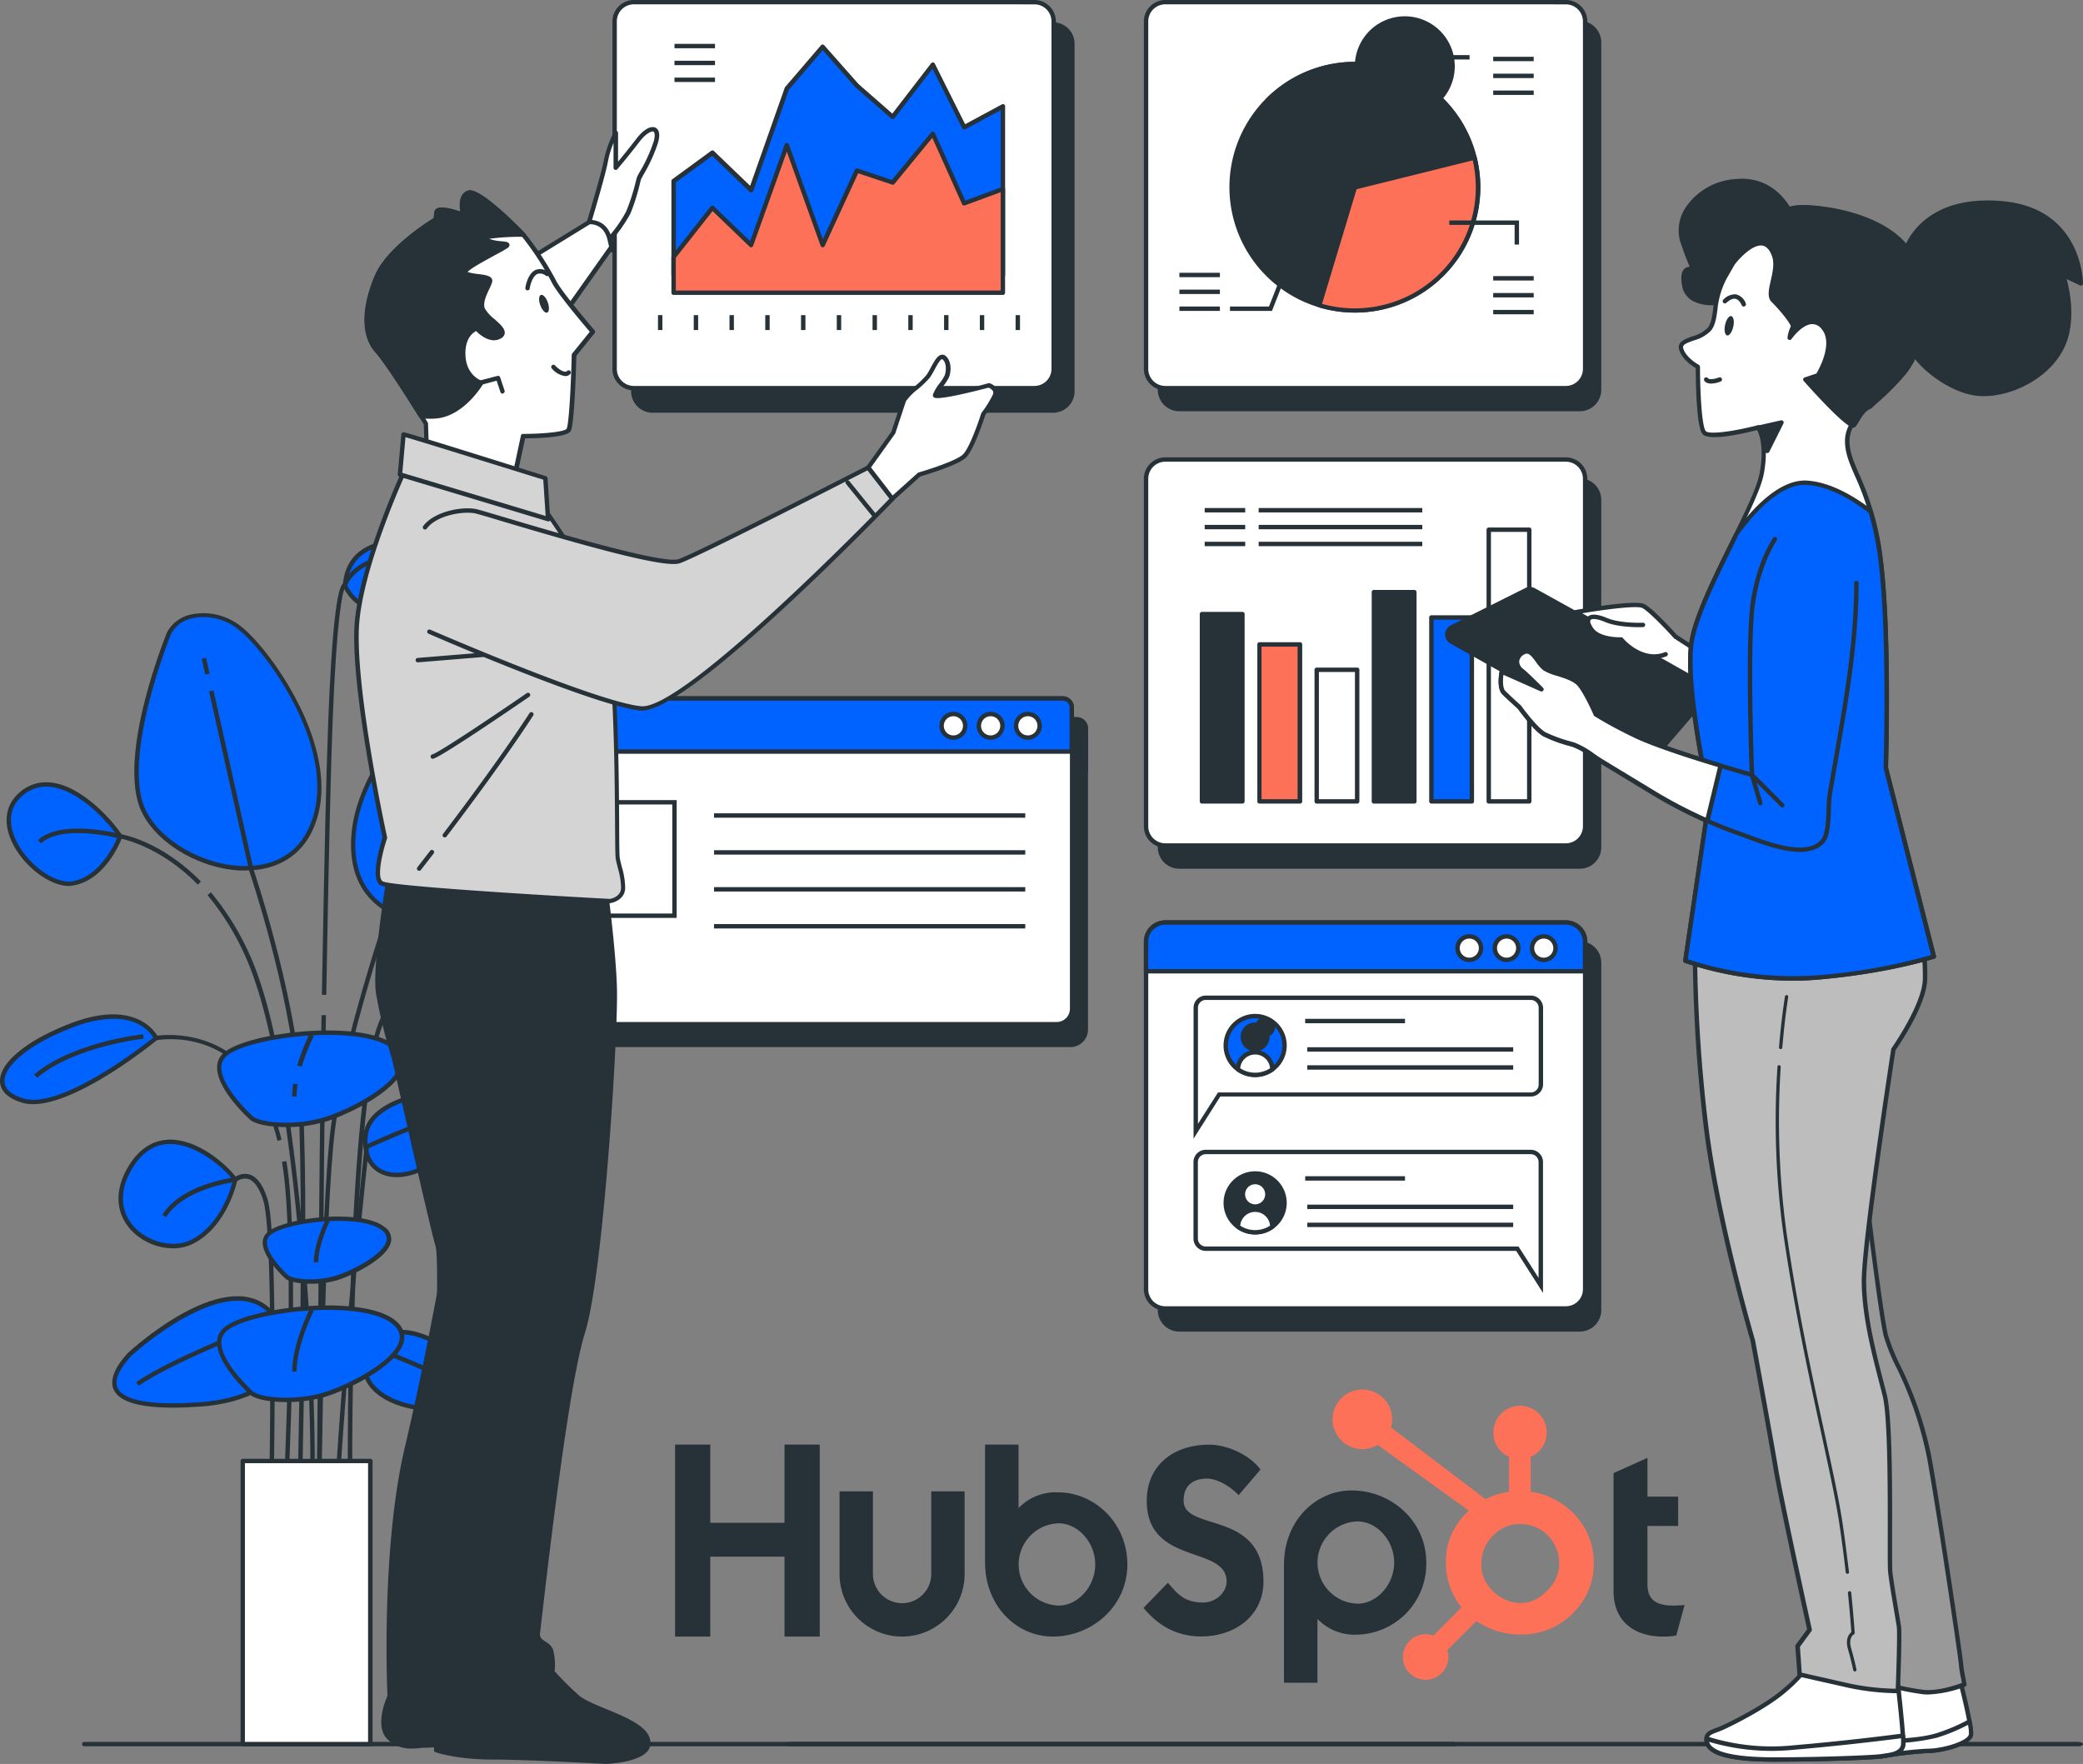 <svg xmlns="http://www.w3.org/2000/svg" width="523.955" height="443.673" viewBox="0 0 523.955 443.673">
  <rect x="0" y="0" width="523.955" height="443.673" fill="#808080" stroke="none"/>
  <g id="Groupe_2628" data-name="Groupe 2628" transform="translate(-90.441 -761.077)">
    <g id="Data_analysis-bro" data-name="Data analysis-bro" transform="translate(84.792 695.567)">
      <g id="freepik--Floor--inject-330" transform="translate(26.296 503.639)">
        <path id="Tracé_4961" data-name="Tracé 4961" d="M669.849,462.606H345.954c-.643,0-1.164-.248-1.164-.553s.521-.553,1.164-.553H669.849c.643,0,1.164.248,1.164.553S670.491,462.606,669.849,462.606Z" transform="translate(-167.704 -461.5)" fill="#263238"/>
        <path id="Tracé_4962" data-name="Tracé 4962" d="M369.357,462.606H24.863a.553.553,0,1,1,0-1.106H369.357a.553.553,0,0,1,0,1.106Z" transform="translate(-24.31 -461.5)" fill="#263238"/>
      </g>
      <g id="freepik--Plant--inject-330" transform="translate(5.649 200.803)">
        <path id="Tracé_4963" data-name="Tracé 4963" d="M35.7,256.873s-3.8,10.445-11.861,11.861S1.53,254.505,10.559,246.439,31.879,251.186,35.7,256.873Z" transform="translate(-5.435 -181.825)" fill="#0062ff"/>
        <path id="Tracé_4964" data-name="Tracé 4964" d="M22.839,269.429c-4.824,0-11.33-4.846-14.251-10.865-2.379-4.879-1.781-9.438,1.626-12.491a10.135,10.135,0,0,1,8.342-2.633c7.092.9,14.383,8.376,17.636,13.177a.531.531,0,0,1,.055.5c-.155.443-3.994,10.754-12.281,12.171A7.526,7.526,0,0,1,22.839,269.429Zm-5.7-24.983a9.061,9.061,0,0,0-6.185,2.456c-4.127,3.7-2.633,8.586-1.372,11.186,2.91,6,9.8,10.931,14.184,10.157,6.97-1.228,10.7-9.659,11.341-11.252-3.164-4.636-10.079-11.617-16.7-12.458a9.963,9.963,0,0,0-1.272-.089Z" transform="translate(-5.489 -181.879)" fill="#263238"/>
        <path id="Tracé_4965" data-name="Tracé 4965" d="M44.922,209.732s-11.861,28.944-7.114,43.15,34.166,24.673,42.708,6.174-10.445-44.611-17.559-50.309S47.3,204.974,44.922,209.732Z" transform="translate(-2.346 -185.933)" fill="#0062ff"/>
        <path id="Tracé_4966" data-name="Tracé 4966" d="M64.139,269.613H62.645c-11.131-.609-22.493-7.988-25.3-16.441C32.584,238.91,43.98,210.8,44.467,209.6h0a9.006,9.006,0,0,1,6.318-4.426,15.069,15.069,0,0,1,12.547,3.319c7.269,5.809,26.388,32.186,17.7,50.973C78.024,266.006,72.017,269.613,64.139,269.613ZM45.485,210c-.354.874-11.673,29.043-7.1,42.774,2.689,8.066,13.6,15.1,24.341,15.7,4.713.254,13.277-.642,17.36-9.582,8.409-18.245-10.312-43.958-17.4-49.634a13.963,13.963,0,0,0-11.628-3.142A7.944,7.944,0,0,0,45.485,210Z" transform="translate(-2.4 -185.968)" fill="#263238"/>
        <path id="Tracé_4967" data-name="Tracé 4967" d="M108.967,220.845s-20.4,18.51-22.781,37.021,11.4,25.149,25.625,22.77S133.164,242.2,128.9,225.591,108.967,220.845,108.967,220.845Z" transform="translate(2.893 -184.709)" fill="#0062ff"/>
        <path id="Tracé_4968" data-name="Tracé 4968" d="M106.383,281.717c-6.3,0-11.772-1.914-15.49-5.532-4.426-4.227-6.163-10.566-5.167-18.355,2.368-18.488,22.748-37.165,22.958-37.353h0c.321-.243,7.9-5.908,14.162-3.729,3.2,1.106,5.432,4.072,6.638,8.774,3.076,11.971.321,35.6-7.833,48.14-2.888,4.426-6.152,6.993-9.692,7.59a35.041,35.041,0,0,1-5.576.465Zm2.987-60.388c-.719.664-20.292,18.809-22.582,36.656-.952,7.424.719,13.443,4.846,17.415,4.558,4.426,11.894,6.118,20.137,4.747,3.231-.542,6.24-2.921,8.951-7.092,8.01-12.314,10.71-35.516,7.745-47.266-1.106-4.326-3.109-7.015-5.93-8-5.61-1.936-12.746,3.231-13.166,3.54Z" transform="translate(2.844 -184.761)" fill="#263238"/>
        <path id="Tracé_4969" data-name="Tracé 4969" d="M112.467,313.09S89.7,314.1,88.746,324.962s9.958,13.277,20.878,3.795S121.96,313.566,112.467,313.09Z" transform="translate(3.188 -174.456)" fill="#0062ff"/>
        <path id="Tracé_4970" data-name="Tracé 4970" d="M96.688,335.3a9.239,9.239,0,0,1-4.226-.952c-3.109-1.582-4.6-4.924-4.215-9.393.985-11.263,23.3-12.326,24.253-12.37h0c3.773.188,6.019,1.228,6.638,3.065.985,2.855-2.091,7.424-9.161,13.565C105.484,333.18,100.7,335.3,96.688,335.3ZM112.521,313.7c-.852,0-22.294,1.206-23.168,11.363-.354,3.994.929,6.937,3.618,8.309,4.072,2.069,10.478.122,16.342-4.979,8.785-7.634,9.316-11.064,8.851-12.37C117.566,314.316,114.778,313.818,112.521,313.7Z" transform="translate(3.134 -174.509)" fill="#263238"/>
        <path id="Tracé_4971" data-name="Tracé 4971" d="M89.335,327.648l-.465-1.007c.741-.332,18.112-8.254,26.167-9.681l.2,1.106C107.314,319.449,89.512,327.57,89.335,327.648Z" transform="translate(3.207 -174.044)" fill="#263238"/>
        <path id="Tracé_4972" data-name="Tracé 4972" d="M117.557,378.63s-16.729-15.49-25.138-8.464-2.4,16.43,12.027,17.481S123.919,385.667,117.557,378.63Z" transform="translate(3.176 -168.577)" fill="#0062ff"/>
        <path id="Tracé_4973" data-name="Tracé 4973" d="M109.569,388.466c-1.549,0-3.253-.077-5.112-.21-8.32-.609-14.461-3.994-16.021-8.851-1.106-3.319.232-6.738,3.684-9.615,8.685-7.258,25.171,7.833,25.868,8.475h0c2.534,2.81,3.386,5.123,2.523,6.871C119.483,387.37,115.8,388.466,109.569,388.466ZM97.83,368.949a7.59,7.59,0,0,0-5,1.693c-3.076,2.578-4.26,5.532-3.319,8.431,1.405,4.348,7.313,7.513,15.058,8.077,11.6.852,14.383-1.162,15-2.445.8-1.615-.819-3.95-2.323-5.632C116.761,378.608,106.006,368.949,97.83,368.949Z" transform="translate(3.121 -168.632)" fill="#263238"/>
        <path id="Tracé_4974" data-name="Tracé 4974" d="M115.51,384.055c-6.572-4.625-24.883-11.529-25.06-11.6l.387-1.04c.752.288,18.621,7.026,25.315,11.739Z" transform="translate(3.375 -168.249)" fill="#263238"/>
        <path id="Tracé_4975" data-name="Tracé 4975" d="M35.359,374.883s23.069-21.343,34.664-11.639,3.319,22.659-16.6,24.109S26.607,384.619,35.359,374.883Z" transform="translate(-2.884 -169.388)" fill="#0062ff"/>
        <path id="Tracé_4976" data-name="Tracé 4976" d="M46.472,388.206c-8.464,0-13.465-1.471-14.892-4.426-1.106-2.323,0-5.444,3.43-9.25h0c.952-.885,23.556-21.564,35.405-11.684,4.68,3.906,6.461,8.53,5.012,13.022C73.3,382.508,64.9,387.1,53.52,387.929,50.953,388.106,48.6,388.206,46.472,388.206ZM35.817,375.327c-3.076,3.43-4.171,6.118-3.253,8,1.106,2.213,5.532,4.614,20.9,3.5,10.754-.786,18.975-5.211,20.933-11.285,1.295-4.038-.365-8.243-4.669-11.839-10.965-9.15-33.215,10.942-33.923,11.628Z" transform="translate(-2.933 -169.445)" fill="#263238"/>
        <path id="Tracé_4977" data-name="Tracé 4977" d="M37.262,382.181l-.642-.907c9.205-6.484,33.812-15.755,34.852-16.154l.387,1.04C71.6,366.26,46.345,375.775,37.262,382.181Z" transform="translate(-2.353 -168.919)" fill="#263238"/>
        <path id="Tracé_4978" data-name="Tracé 4978" d="M61.915,334.594s-2.368,11.418-10.909,15.656-23.722-4.747-15.656-18.5S57.644,328.9,61.915,334.594Z" transform="translate(-2.732 -173.179)" fill="#0062ff"/>
        <path id="Tracé_4979" data-name="Tracé 4979" d="M46.321,351.919a14.738,14.738,0,0,1-10.511-4.525c-3.972-4.249-4.282-10.024-.852-15.877,2.556-4.359,5.919-6.638,9.958-6.915,7.114-.4,14.494,5.742,17.47,9.714a.531.531,0,0,1,.1.443c-.1.476-2.523,11.706-11.208,16.043a11.208,11.208,0,0,1-4.957,1.118Zm-.7-26.233h-.586c-3.706.21-6.771,2.357-9.128,6.373-3.164,5.388-2.91,10.7.708,14.549s9.958,5.333,14.229,3.186C58.358,346.033,61,336.407,61.4,334.759c-3.065-3.906-9.736-9.073-15.811-9.073Z" transform="translate(-2.782 -173.233)" fill="#263238"/>
        <path id="Tracé_4980" data-name="Tracé 4980" d="M44.851,302.029s-4.271-9.482-20.878-3.319S.739,314.366,11.161,317.7,44.851,302.029,44.851,302.029Z" transform="translate(-5.595 -176.208)" fill="#0062ff"/>
        <path id="Tracé_4981" data-name="Tracé 4981" d="M13.959,318.693a9.438,9.438,0,0,1-2.91-.42c-4.426-1.394-5.355-3.673-5.4-5.333-.111-4.78,7.026-10.544,18.189-14.737,16.895-6.273,21.531,3.518,21.575,3.618a.564.564,0,0,1-.155.653C44.375,303.236,25.3,318.693,13.959,318.693ZM34.2,297.217a28.922,28.922,0,0,0-9.958,2.069c-10.378,3.85-17.559,9.46-17.459,13.62,0,2.368,2.545,3.651,4.625,4.315,9.36,2.976,29.873-12.934,32.816-15.28C43.5,300.758,40.834,297.217,34.2,297.217Z" transform="translate(-5.649 -176.264)" fill="#263238"/>
        <path id="Tracé_4982" data-name="Tracé 4982" d="M14.148,311.583l-.708-.841c9.526-8.1,26.676-10.035,27.395-10.113l.122,1.106C40.78,301.747,23.42,303.706,14.148,311.583Z" transform="translate(-4.82 -175.782)" fill="#263238"/>
        <path id="Tracé_4983" data-name="Tracé 4983" d="M84,199.675s2.843,6.638,8.542,5.222,7.114-9.958,16.132-7.59,16.6,12.812,16.6,8.066-11.4-17.083-24.164-17.083S84.5,193.5,84,199.675Z" transform="translate(2.689 -187.737)" fill="#0062ff"/>
        <path id="Tracé_4984" data-name="Tracé 4984" d="M124.65,207.2c-1.029,0-2.478-1.106-4.669-2.777-2.965-2.279-7.037-5.388-11.374-6.528-5.278-1.383-7.745,1.106-10.3,3.718-1.593,1.615-3.242,3.319-5.532,3.872-6.074,1.527-9.15-5.466-9.183-5.532a.741.741,0,0,1,0-.266c.62-8,6.384-11.894,17.636-11.894,13.509,0,24.751,12.8,24.751,17.636,0,.321,0,1.294-.73,1.649a1.029,1.029,0,0,1-.6.122Zm-18.809-10.81a12.016,12.016,0,0,1,3.087.431c4.558,1.206,8.73,4.426,11.772,6.716,1.5,1.106,3.585,2.733,4.027,2.556h0s.111-.122.111-.664c0-4.636-11.241-16.53-23.644-16.53-10.489,0-15.9,3.507-16.519,10.732.409.885,3.021,5.986,7.844,4.78,2.014-.5,3.485-1.992,5.045-3.574,2.025-2.113,4.326-4.448,8.232-4.448Z" transform="translate(2.644 -187.79)" fill="#263238"/>
        <path id="Tracé_4985" data-name="Tracé 4985" d="M71.681,327.432a63.07,63.07,0,0,0-2.113-6.882c-8.243-21.973-27.461-18.577-28.313-18.422L41,301.022c.21,0,21.022-3.74,29.563,19.119a64.547,64.547,0,0,1,2.146,7Z" transform="translate(-1.887 -175.765)" fill="#263238"/>
        <path id="Tracé_4986" data-name="Tracé 4986" d="M118.21,282.17s4.271-9.493,20.878-3.319,23.235,15.667,12.812,18.986S118.21,282.17,118.21,282.17Z" transform="translate(6.329 -178.322)" fill="#0062ff"/>
        <path id="Tracé_4987" data-name="Tracé 4987" d="M149.21,298.817c-11.352,0-30.426-15.49-31.3-16.176a.542.542,0,0,1-.155-.653c0-.1,4.68-9.88,21.575-3.607,11.164,4.138,18.3,9.9,18.178,14.682,0,1.671-1.007,3.939-5.388,5.344a9.834,9.834,0,0,1-2.91.409Zm-30.238-16.74c2.965,2.357,23.467,18.245,32.805,15.269,2.08-.653,4.57-1.947,4.625-4.315.1-4.16-7.081-9.759-17.459-13.62-14.029-5.211-18.964,1.04-19.971,2.666Z" transform="translate(6.276 -178.373)" fill="#263238"/>
        <path id="Tracé_4988" data-name="Tracé 4988" d="M146.381,291.649C138.569,282,121.8,282.8,121.63,282.8v-1.106c.708,0,17.492-.852,25.658,9.239Z" transform="translate(6.693 -177.799)" fill="#263238"/>
        <path id="Tracé_4989" data-name="Tracé 4989" d="M105.663,284.163l-.443-1.018a26.554,26.554,0,0,1,14.472-1.958l-.21,1.106a25.979,25.979,0,0,0-13.819,1.87Z" transform="translate(4.947 -177.88)" fill="#263238"/>
        <path id="Tracé_4990" data-name="Tracé 4990" d="M54.487,267.966c-9.759-9.958-19.506-11.6-19.606-11.606s-14.383-3.74-19.849,1.217l-.752-.808c5.864-5.377,20.225-1.66,20.834-1.494.354.055,10.135,1.682,20.159,11.916Z" transform="translate(-4.73 -180.758)" fill="#263238"/>
        <rect id="Rectangle_706" data-name="Rectangle 706" width="1.106" height="4.061" transform="translate(50.747 30.406) rotate(-12.62)" fill="#263238"/>
        <path id="Tracé_4991" data-name="Tracé 4991" d="M76.437,428.153H75.33c0-.808,2.1-81.963,0-106.47S63.4,268.22,63.3,267.922L53.18,222.713l1.106-.243L64.4,267.623c.089.232,9.958,29.364,12.071,53.96S76.459,427.334,76.437,428.153Z" transform="translate(-0.591 -184.1)" fill="#263238"/>
        <rect id="Rectangle_707" data-name="Rectangle 707" width="4.326" height="1.106" transform="matrix(0.423, -0.906, 0.906, 0.423, 116.962, 51.546)" fill="#263238"/>
        <path id="Tracé_4992" data-name="Tracé 4992" d="M78.786,426.356H77.68c0-.741.752-74.816,3.552-95.882s14.1-54.369,14.206-54.7l17.437-37.353,1.007.476L96.467,276.182c-.089.277-11.341,33.458-14.14,54.436S78.8,425.614,78.786,426.356Z" transform="translate(2.016 -182.402)" fill="#263238"/>
        <path id="Tracé_4993" data-name="Tracé 4993" d="M82.636,417.157l-1.106-.066c2.81-47.675,7.745-90.549,7.745-90.981l1.106.122C90.381,326.663,85.436,369.5,82.636,417.157Z" transform="translate(2.426 -173.071)" fill="#263238"/>
        <path id="Tracé_4994" data-name="Tracé 4994" d="M70.475,416.369H69.368c0-.686,1.383-68.177-1.394-77.206-.974-3.175-2.312-5.09-3.861-5.532a3.375,3.375,0,0,0-2.843.653l-.133.111h-.166c-.122,0-12.912,1.6-17.47,8.851l-.94-.586c4.614-7.391,16.6-9.183,18.134-9.393a4.426,4.426,0,0,1,3.718-.763c1.958.575,3.507,2.689,4.625,6.3C71.814,348.014,70.53,413.58,70.475,416.369Z" transform="translate(-1.721 -172.404)" fill="#263238"/>
        <path id="Tracé_4995" data-name="Tracé 4995" d="M71.133,416.767l-1.106-.055c0-.664,3.386-66.573-.277-87.053l1.106-.2C74.508,350.073,71.133,416.1,71.133,416.767Z" transform="translate(1.173 -172.714)" fill="#263238"/>
        <path id="Tracé_4996" data-name="Tracé 4996" d="M84.732,421.5c0-4.027-.874-99.113,7.579-121.639C94.768,293.3,98.474,288.319,103.3,285l.62.907c-4.636,3.175-8.187,8.01-10.566,14.383-8.32,22.327-7.513,120.212-7.513,121.2Z" transform="translate(2.764 -177.445)" fill="#263238"/>
        <path id="Tracé_4997" data-name="Tracé 4997" d="M79.307,423.237l-1.106-.144c1.992-14.649-2.047-99.655-13.454-132.427a66.917,66.917,0,0,0-11.916-21.6l.841-.719a68.265,68.265,0,0,1,12.171,21.918C77.249,323.206,81.309,408.533,79.307,423.237Z" transform="translate(-0.628 -179.217)" fill="#263238"/>
        <path id="Tracé_4998" data-name="Tracé 4998" d="M78.786,420.2H77.68c0-.819.5-83.2,1.184-123.919H79.97C79.284,337,78.8,419.369,78.786,420.2Z" transform="translate(2.016 -176.245)" fill="#263238"/>
        <path id="Tracé_4999" data-name="Tracé 4999" d="M79.936,302.34H78.83c.564-32.827,1.106-55.774,1.571-68.2.863-22.394,2.124-34.3,3.762-35.261.653-1.582,4.271-8.265,17.813-7.4l-.077,1.106c-14.085-.929-16.7,6.638-16.8,6.937l-.277.83-.266-.254c-.564,1.228-2.014,6.97-3.054,34.089C81.032,246.588,80.5,269.513,79.936,302.34ZM84.2,199.809Z" transform="translate(2.139 -187.406)" fill="#263238"/>
        <path id="Tracé_5000" data-name="Tracé 5000" d="M63.713,321.843s-11.872-10.577-7.125-15.777,34.166-9.017,42.708-2.213-10.434,16.3-17.559,18.378S66.081,323.58,63.713,321.843Z" transform="translate(-0.347 -175.829)" fill="#0062ff"/>
        <path id="Tracé_5001" data-name="Tracé 5001" d="M72.348,324.068c-4.005,0-7.457-.664-8.918-1.737h0c-.332-.288-8.121-7.3-8.409-12.9a4.846,4.846,0,0,1,1.25-3.662c4.979-5.444,34.885-9.106,43.46-2.312,1.9,1.494,2.666,3.242,2.29,5.178-1.228,6.273-14.638,12.591-20.037,14.162a34.918,34.918,0,0,1-9.637,1.272Zm-8.243-2.611c2.213,1.538,10.434,2.323,17.526.243,6.174-1.8,18.212-7.966,19.263-13.277.3-1.516-.321-2.855-1.892-4.094-8.132-6.439-37.4-2.8-41.955,2.213a3.74,3.74,0,0,0-.963,2.866c.254,4.935,7.579,11.639,8.022,12.049Z" transform="translate(-0.397 -175.874)" fill="#263238"/>
        <path id="Tracé_5002" data-name="Tracé 5002" d="M73.186,315.1H72.08a21.782,21.782,0,0,1,.266-3.253l1.106.177A20.8,20.8,0,0,0,73.186,315.1Z" transform="translate(1.42 -174.588)" fill="#263238"/>
        <path id="Tracé_5003" data-name="Tracé 5003" d="M74.336,308.795l-1.106-.31a55.2,55.2,0,0,1,3.087-7.955l1.084.52A54.513,54.513,0,0,0,74.336,308.795Z" transform="translate(1.543 -175.793)" fill="#263238"/>
        <path id="Tracé_5004" data-name="Tracé 5004" d="M63.713,384.365s-11.872-10.577-7.125-15.8,34.166-9.017,42.708-2.213-10.434,16.3-17.559,18.378S66.081,386.091,63.713,384.365Z" transform="translate(-0.347 -169.179)" fill="#0062ff"/>
        <path id="Tracé_5005" data-name="Tracé 5005" d="M72.348,386.578c-4.005,0-7.457-.653-8.918-1.726h0c-.332-.3-8.121-7.3-8.409-12.9a4.846,4.846,0,0,1,1.25-3.662c4.979-5.455,34.885-9.117,43.46-2.323,1.9,1.5,2.666,3.242,2.29,5.178-1.228,6.284-14.638,12.6-20.037,14.173a34.9,34.9,0,0,1-9.637,1.261Zm-8.243-2.6c2.213,1.538,10.434,2.323,17.526.243,6.174-1.8,18.212-7.966,19.263-13.277.3-1.516-.321-2.855-1.892-4.094-8.132-6.439-37.4-2.8-41.955,2.213a3.729,3.729,0,0,0-.963,2.866c.254,4.935,7.579,11.651,8.022,12.049Z" transform="translate(-0.397 -169.222)" fill="#263238"/>
        <path id="Tracé_5006" data-name="Tracé 5006" d="M73.186,378.815H72.08c0-6.871,4.227-15.39,4.426-15.755l.985.5C77.424,363.646,73.186,372.21,73.186,378.815Z" transform="translate(1.42 -169.139)" fill="#263238"/>
        <path id="Tracé_5007" data-name="Tracé 5007" d="M71.438,357.255s-8.055-7.181-4.835-10.721,23.235-6.118,29-1.527-7.092,11.064-11.927,12.48S73.042,358.428,71.438,357.255Z" transform="translate(0.757 -171.322)" fill="#0062ff"/>
        <path id="Tracé_5008" data-name="Tracé 5008" d="M77.3,358.965c-2.744,0-5.1-.465-6.141-1.217h0c-.232-.2-5.532-5.012-5.775-8.851a3.43,3.43,0,0,1,.9-2.611c3.5-3.839,23.688-6.4,29.752-1.593a3.662,3.662,0,0,1,1.615,3.684c-.852,4.337-10.035,8.674-13.731,9.759A23.835,23.835,0,0,1,77.3,358.965Zm-5.466-2.091c1.449,1.018,6.981,1.527,11.739.133,4.038-1.184,12.27-5.388,12.956-8.907a2.6,2.6,0,0,0-1.217-2.611c-5.532-4.337-25.182-1.892-28.247,1.472a2.323,2.323,0,0,0-.609,1.815c.166,3.3,5.023,7.767,5.377,8.1Z" transform="translate(0.706 -171.372)" fill="#263238"/>
        <path id="Tracé_5009" data-name="Tracé 5009" d="M78.106,353.5H77c0-4.713,2.888-10.533,3.009-10.776l.985.5C80.928,343.273,78.106,349.049,78.106,353.5Z" transform="translate(1.944 -171.303)" fill="#263238"/>
        <rect id="Rectangle_708" data-name="Rectangle 708" width="32.108" height="71.209" transform="translate(61.053 232.181)" fill="#fff"/>
        <path id="Tracé_5010" data-name="Tracé 5010" d="M92.989,469.455H60.9a.553.553,0,0,1-.553-.553V397.693a.553.553,0,0,1,.553-.553H92.989a.553.553,0,0,1,.553.553V468.9A.553.553,0,0,1,92.989,469.455Zm-31.555-1.106h30.98v-70.1H61.434Z" transform="translate(0.172 -165.512)" fill="#263238"/>
      </g>
      <g id="freepik--tab-2--inject-330" transform="translate(293.373 296.983)">
        <rect id="Rectangle_709" data-name="Rectangle 709" width="110.442" height="97.088" rx="4.37" transform="translate(4.061 5.809)" fill="#263238"/>
        <path id="Tracé_5011" data-name="Tracé 5011" d="M375.031,377.663H274.258a5.388,5.388,0,0,1-5.388-5.388V284.868a5.388,5.388,0,0,1,5.388-5.388H375.031a5.4,5.4,0,0,1,5.388,5.388v87.407A5.4,5.4,0,0,1,375.031,377.663ZM274.258,280.575a4.293,4.293,0,0,0-4.282,4.282v87.407a4.282,4.282,0,0,0,4.282,4.282H375.031a4.282,4.282,0,0,0,4.282-4.282V284.857a4.293,4.293,0,0,0-4.282-4.282Z" transform="translate(-265.363 -274.213)" fill="#263238"/>
        <rect id="Rectangle_710" data-name="Rectangle 710" width="110.442" height="97.088" rx="4.37" transform="translate(0.553 0.553)" fill="#fff"/>
        <path id="Tracé_5012" data-name="Tracé 5012" d="M371.861,372.913H271.088a5.4,5.4,0,0,1-5.388-5.388V280.118a5.4,5.4,0,0,1,5.388-5.388H371.861a5.388,5.388,0,0,1,5.388,5.388v87.407A5.388,5.388,0,0,1,371.861,372.913ZM271.088,275.825a4.293,4.293,0,0,0-4.282,4.282v87.407a4.282,4.282,0,0,0,4.282,4.282H371.861a4.282,4.282,0,0,0,4.282-4.282V280.107a4.293,4.293,0,0,0-4.282-4.282Z" transform="translate(-265.7 -274.719)" fill="#263238"/>
        <path id="Tracé_5013" data-name="Tracé 5013" d="M376.62,287.49v-7.435a4.835,4.835,0,0,0-4.835-4.835H271.035a4.835,4.835,0,0,0-4.835,4.835v7.435Z" transform="translate(-265.647 -274.667)" fill="#0062ff"/>
        <path id="Tracé_5014" data-name="Tracé 5014" d="M376.673,288.1H266.253a.553.553,0,0,1-.553-.553v-7.435a5.4,5.4,0,0,1,5.388-5.388H371.861a5.388,5.388,0,0,1,5.388,5.388v7.435a.553.553,0,0,1-.575.553ZM266.784,286.99H376.12v-6.882a4.293,4.293,0,0,0-4.282-4.282H271.088a4.293,4.293,0,0,0-4.282,4.282Z" transform="translate(-265.7 -274.72)" fill="#263238"/>
        <circle id="Ellipse_77" data-name="Ellipse 77" cx="2.954" cy="2.954" r="2.954" transform="translate(78.91 4.05)" fill="#fff"/>
        <path id="Tracé_5015" data-name="Tracé 5015" d="M340.027,284.895a3.507,3.507,0,1,1,3.507-3.507,3.507,3.507,0,0,1-3.507,3.507Zm0-5.908a2.4,2.4,0,1,0,2.4,2.4A2.4,2.4,0,0,0,340.027,278.986Z" transform="translate(-258.164 -274.384)" fill="#263238"/>
        <path id="Tracé_5016" data-name="Tracé 5016" d="M351.4,281.336a2.965,2.965,0,1,0-2.954,2.954,2.965,2.965,0,0,0,2.954-2.954Z" transform="translate(-257.211 -274.333)" fill="#fff"/>
        <path id="Tracé_5017" data-name="Tracé 5017" d="M348.5,284.895A3.507,3.507,0,1,1,352,281.387a3.507,3.507,0,0,1-3.507,3.507Zm0-5.908a2.4,2.4,0,1,0,2.4,2.4A2.4,2.4,0,0,0,348.5,278.986Z" transform="translate(-257.262 -274.384)" fill="#263238"/>
        <circle id="Ellipse_78" data-name="Ellipse 78" cx="2.954" cy="2.954" r="2.954" transform="translate(97.641 4.05)" fill="#fff"/>
        <path id="Tracé_5018" data-name="Tracé 5018" d="M356.957,284.895a3.507,3.507,0,1,1,3.507-3.507A3.507,3.507,0,0,1,356.957,284.895Zm0-5.908a2.4,2.4,0,1,0,2.4,2.4A2.4,2.4,0,0,0,356.957,278.986Z" transform="translate(-256.362 -274.384)" fill="#263238"/>
        <path id="Tracé_5019" data-name="Tracé 5019" d="M277,327.833V294.917a3.087,3.087,0,0,1,3.087-3.087h81.742a3.087,3.087,0,0,1,3.087,3.087v19.229a3.087,3.087,0,0,1-3.087,3.076h-78.1Zm3.087-34.9a1.981,1.981,0,0,0-1.98,1.981V324.1l5.045-7.9h78.677a1.98,1.98,0,0,0,1.98-1.969V294.917a1.98,1.98,0,0,0-1.98-1.98Z" transform="translate(-264.497 -272.899)" fill="#263238"/>
        <path id="Tracé_5020" data-name="Tracé 5020" d="M364.9,362.893l-6.749-10.577h-78.08a3.087,3.087,0,0,1-3.087-3.087V329.977a3.087,3.087,0,0,1,3.087-3.087h81.742a3.087,3.087,0,0,1,3.087,3.087ZM280.067,328a1.981,1.981,0,0,0-1.98,1.98v19.252a1.981,1.981,0,0,0,1.98,1.98h78.677l5.045,7.9V329.977a1.98,1.98,0,0,0-1.98-1.98Z" transform="translate(-264.5 -269.168)" fill="#263238"/>
        <circle id="Ellipse_79" data-name="Ellipse 79" cx="7.391" cy="7.391" r="7.391" transform="translate(20.568 24.098)" fill="#0062ff"/>
        <path id="Tracé_5021" data-name="Tracé 5021" d="M291.764,311.888a7.944,7.944,0,1,1,7.944-7.944,7.944,7.944,0,0,1-7.944,7.944Zm0-14.782a6.838,6.838,0,1,0,6.838,6.827,6.838,6.838,0,0,0-6.838-6.827Z" transform="translate(-263.772 -272.455)" fill="#263238"/>
        <circle id="Ellipse_80" data-name="Ellipse 80" cx="3.076" cy="3.076" r="3.076" transform="translate(24.883 26.266)" fill="#fff"/>
        <path id="Tracé_5022" data-name="Tracé 5022" d="M291.351,305.22a3.64,3.64,0,1,1,3.629-3.629,3.64,3.64,0,0,1-3.629,3.629Zm0-6.163a2.506,2.506,0,1,1,0,.055Z" transform="translate(-263.359 -272.249)" fill="#263238"/>
        <path id="Tracé_5023" data-name="Tracé 5023" d="M291.415,310.409a7.336,7.336,0,0,0,4.315-1.394,4.315,4.315,0,0,0-8.63,0,7.358,7.358,0,0,0,4.315,1.394Z" transform="translate(-263.423 -271.53)" fill="#fff"/>
        <path id="Tracé_5024" data-name="Tracé 5024" d="M291.468,311.017a7.866,7.866,0,0,1-4.636-1.5.564.564,0,0,1-.232-.454,4.868,4.868,0,1,1,9.736,0,.52.52,0,0,1-.221.454,7.922,7.922,0,0,1-4.647,1.5Zm-3.751-2.213a6.882,6.882,0,0,0,7.5,0,3.762,3.762,0,0,0-7.5,0Z" transform="translate(-263.476 -271.584)" fill="#263238"/>
        <rect id="Rectangle_711" data-name="Rectangle 711" width="25.105" height="1.106" transform="translate(40.583 24.784)" fill="#263238"/>
        <rect id="Rectangle_712" data-name="Rectangle 712" width="51.791" height="1.106" transform="translate(41.114 31.931)" fill="#263238"/>
        <rect id="Rectangle_713" data-name="Rectangle 713" width="51.791" height="1.106" transform="translate(41.114 36.467)" fill="#263238"/>
        <circle id="Ellipse_81" data-name="Ellipse 81" cx="7.391" cy="7.391" r="7.391" transform="translate(20.568 63.685)" fill="#263238"/>
        <path id="Tracé_5025" data-name="Tracé 5025" d="M291.764,347.668a7.944,7.944,0,1,1,7.944-7.944,7.944,7.944,0,0,1-7.944,7.944Zm0-14.782a6.838,6.838,0,1,0,6.838,6.838,6.838,6.838,0,0,0-6.838-6.838Z" transform="translate(-263.772 -268.648)" fill="#263238"/>
        <circle id="Ellipse_82" data-name="Ellipse 82" cx="3.076" cy="3.076" r="3.076" transform="translate(24.883 65.843)" fill="#fff"/>
        <path id="Tracé_5026" data-name="Tracé 5026" d="M291.349,340.988a3.629,3.629,0,1,1,3.629-3.629A3.629,3.629,0,0,1,291.349,340.988Zm0-6.152a2.523,2.523,0,1,0,2.523,2.523,2.523,2.523,0,0,0-2.523-2.523Z" transform="translate(-263.357 -268.44)" fill="#263238"/>
        <path id="Tracé_5027" data-name="Tracé 5027" d="M291.415,346.19a7.346,7.346,0,0,0,4.315-1.405,4.315,4.315,0,0,0-8.63,0A7.369,7.369,0,0,0,291.415,346.19Z" transform="translate(-263.423 -267.723)" fill="#fff"/>
        <path id="Tracé_5028" data-name="Tracé 5028" d="M291.468,346.8a7.866,7.866,0,0,1-4.636-1.5.576.576,0,0,1-.232-.454,4.868,4.868,0,0,1,9.736,0,.531.531,0,0,1-.221.454,7.922,7.922,0,0,1-4.647,1.5Zm-3.751-2.213a6.882,6.882,0,0,0,7.5,0,3.762,3.762,0,0,0-7.5,0Z" transform="translate(-263.476 -267.776)" fill="#263238"/>
        <rect id="Rectangle_714" data-name="Rectangle 714" width="25.105" height="1.106" transform="translate(40.583 64.371)" fill="#263238"/>
        <rect id="Rectangle_715" data-name="Rectangle 715" width="51.791" height="1.106" transform="translate(41.114 71.519)" fill="#263238"/>
        <rect id="Rectangle_716" data-name="Rectangle 716" width="51.791" height="1.106" transform="translate(41.114 76.055)" fill="#263238"/>
      </g>
      <g id="freepik--tab-1--inject-330" transform="translate(129.248 240.633)">
        <path id="Tracé_5029" data-name="Tracé 5029" d="M123.359,229H264.184a2.279,2.279,0,0,1,2.279,2.279v75.778a3.817,3.817,0,0,1-3.85,3.817H124.9a3.817,3.817,0,0,1-3.817-3.817V231.323A2.279,2.279,0,0,1,123.359,229Z" transform="translate(-116.964 -223.236)" fill="#263238"/>
        <path id="Tracé_5030" data-name="Tracé 5030" d="M262.671,311.521H124.956a4.426,4.426,0,0,1-4.426-4.426V231.372a2.832,2.832,0,0,1,2.832-2.832h140.88a2.832,2.832,0,0,1,2.855,2.832v75.778A4.426,4.426,0,0,1,262.671,311.521ZM123.385,229.646a1.726,1.726,0,0,0-1.726,1.726v75.778a3.319,3.319,0,0,0,3.319,3.319H262.671a3.319,3.319,0,0,0,3.264-3.319V231.372a1.726,1.726,0,0,0-1.726-1.726Z" transform="translate(-117.023 -223.285)" fill="#263238"/>
        <path id="Tracé_5031" data-name="Tracé 5031" d="M123.359,229H264.184a2.279,2.279,0,0,1,2.279,2.279v11.064H121.08V231.279A2.279,2.279,0,0,1,123.359,229Z" transform="translate(-116.964 -223.236)" fill="#263238"/>
        <path id="Tracé_5032" data-name="Tracé 5032" d="M266.516,243H121.133a.553.553,0,0,1-.553-.553V231.382a2.832,2.832,0,0,1,2.832-2.832H264.237a2.832,2.832,0,0,1,2.855,2.821v11.064a.553.553,0,0,1-.575.564Zm-144.83-1.106h144.3V231.371a1.726,1.726,0,0,0-1.726-1.726H123.412a1.726,1.726,0,0,0-1.726,1.726Z" transform="translate(-117.017 -223.283)" fill="#263238"/>
        <circle id="Ellipse_83" data-name="Ellipse 83" cx="2.954" cy="2.954" r="2.954" transform="translate(116.782 9.736)" fill="#263238"/>
        <path id="Tracé_5033" data-name="Tracé 5033" d="M225.919,239.107a3.518,3.518,0,1,1,3.507-3.507,3.519,3.519,0,0,1-3.507,3.507Zm0-5.919a2.412,2.412,0,1,0,2.4,2.412,2.412,2.412,0,0,0-2.4-2.412Z" transform="translate(-106.183 -222.909)" fill="#263238"/>
        <circle id="Ellipse_84" data-name="Ellipse 84" cx="2.954" cy="2.954" r="2.954" transform="translate(126.142 9.736)" fill="#263238"/>
        <path id="Tracé_5034" data-name="Tracé 5034" d="M234.338,239.107a3.507,3.507,0,1,1,2.487-1.023,3.519,3.519,0,0,1-2.487,1.023Zm0-5.919a2.412,2.412,0,1,0,2.412,2.412A2.412,2.412,0,0,0,234.338,233.187Z" transform="translate(-105.286 -222.909)" fill="#263238"/>
        <circle id="Ellipse_85" data-name="Ellipse 85" cx="2.954" cy="2.954" r="2.954" transform="translate(135.514 9.736)" fill="#263238"/>
        <path id="Tracé_5035" data-name="Tracé 5035" d="M242.849,239.107a3.518,3.518,0,1,1,3.507-3.507,3.519,3.519,0,0,1-3.507,3.507Zm0-5.919a2.412,2.412,0,1,0,2.4,2.412,2.412,2.412,0,0,0-2.4-2.412Z" transform="translate(-104.382 -222.909)" fill="#263238"/>
        <rect id="Rectangle_717" data-name="Rectangle 717" width="29.851" height="28.523" transform="translate(19.705 31.931)" fill="#263238"/>
        <path id="Tracé_5036" data-name="Tracé 5036" d="M165.64,281.78H134.66V252.15h30.98Zm-29.873-1.106h28.767V253.256H135.766Z" transform="translate(-115.519 -220.772)" fill="#263238"/>
        <rect id="Rectangle_718" data-name="Rectangle 718" width="78.29" height="1.106" transform="translate(59.514 34.697)" fill="#263238"/>
        <rect id="Rectangle_719" data-name="Rectangle 719" width="78.29" height="1.106" transform="translate(59.514 43.98)" fill="#263238"/>
        <rect id="Rectangle_720" data-name="Rectangle 720" width="78.29" height="1.106" transform="translate(59.514 53.274)" fill="#263238"/>
        <rect id="Rectangle_721" data-name="Rectangle 721" width="78.29" height="1.106" transform="translate(59.514 62.557)" fill="#263238"/>
        <path id="Tracé_5037" data-name="Tracé 5037" d="M120.222,224.29H261.014a2.279,2.279,0,0,1,2.279,2.279v75.778a3.817,3.817,0,0,1-3.817,3.817H121.727a3.817,3.817,0,0,1-3.817-3.817V226.569a2.279,2.279,0,0,1,2.312-2.279Z" transform="translate(-117.301 -223.737)" fill="#fff"/>
        <path id="Tracé_5038" data-name="Tracé 5038" d="M259.534,306.771H121.786a4.426,4.426,0,0,1-4.426-4.426V226.622a2.832,2.832,0,0,1,2.832-2.832h140.88a2.832,2.832,0,0,1,2.832,2.832V302.4A4.426,4.426,0,0,1,259.534,306.771ZM120.281,224.9a1.726,1.726,0,0,0-1.726,1.726V302.4a3.319,3.319,0,0,0,3.319,3.319H259.623a3.319,3.319,0,0,0,3.264-3.319V226.622a1.726,1.726,0,0,0-1.726-1.726Z" transform="translate(-117.36 -223.79)" fill="#263238"/>
        <path id="Tracé_5039" data-name="Tracé 5039" d="M120.222,224.29H261.014a2.279,2.279,0,0,1,2.279,2.279v11.064H117.91V226.569a2.279,2.279,0,0,1,2.312-2.279Z" transform="translate(-117.301 -223.737)" fill="#0062ff"/>
        <path id="Tracé_5040" data-name="Tracé 5040" d="M263.346,238.25H117.963a.553.553,0,0,1-.553-.553V226.632a2.832,2.832,0,0,1,2.832-2.832H261.067a2.832,2.832,0,0,1,2.832,2.832V237.7A.553.553,0,0,1,263.346,238.25Zm-144.83-1.106H262.793V226.621a1.726,1.726,0,0,0-1.726-1.726H120.276a1.726,1.726,0,0,0-1.726,1.726Z" transform="translate(-117.355 -223.789)" fill="#263238"/>
        <circle id="Ellipse_86" data-name="Ellipse 86" cx="2.954" cy="2.954" r="2.954" transform="translate(113.275 4.481)" fill="#fff"/>
        <path id="Tracé_5041" data-name="Tracé 5041" d="M222.749,234.357a3.518,3.518,0,1,1,3.507-3.507A3.518,3.518,0,0,1,222.749,234.357Zm0-5.919a2.412,2.412,0,1,0,2.4,2.412,2.412,2.412,0,0,0-2.4-2.412Z" transform="translate(-106.521 -223.414)" fill="#263238"/>
        <circle id="Ellipse_87" data-name="Ellipse 87" cx="2.954" cy="2.954" r="2.954" transform="translate(122.646 4.481)" fill="#fff"/>
        <path id="Tracé_5042" data-name="Tracé 5042" d="M231.219,234.357a3.518,3.518,0,1,1,3.507-3.507A3.518,3.518,0,0,1,231.219,234.357Zm0-5.919a2.412,2.412,0,1,0,2.4,2.412,2.412,2.412,0,0,0-2.4-2.412Z" transform="translate(-105.619 -223.414)" fill="#263238"/>
        <circle id="Ellipse_88" data-name="Ellipse 88" cx="2.954" cy="2.954" r="2.954" transform="translate(132.006 4.481)" fill="#fff"/>
        <path id="Tracé_5043" data-name="Tracé 5043" d="M239.679,234.357a3.518,3.518,0,1,1,3.507-3.507A3.518,3.518,0,0,1,239.679,234.357Zm0-5.919a2.412,2.412,0,1,0,2.4,2.412,2.412,2.412,0,0,0-2.4-2.412Z" transform="translate(-104.719 -223.414)" fill="#263238"/>
        <path id="Tracé_5044" data-name="Tracé 5044" d="M162.47,277.03H131.49V247.4h30.98ZM132.6,275.923h28.767V248.506H132.6Z" transform="translate(-115.856 -221.278)" fill="#263238"/>
        <rect id="Rectangle_722" data-name="Rectangle 722" width="78.29" height="1.106" transform="translate(56.007 29.442)" fill="#263238"/>
        <rect id="Rectangle_723" data-name="Rectangle 723" width="78.29" height="1.106" transform="translate(56.007 38.725)" fill="#263238"/>
        <rect id="Rectangle_724" data-name="Rectangle 724" width="78.29" height="1.106" transform="translate(56.007 48.007)" fill="#263238"/>
        <rect id="Rectangle_725" data-name="Rectangle 725" width="78.29" height="1.106" transform="translate(56.007 57.301)" fill="#263238"/>
      </g>
      <g id="freepik--chart-3--inject-330" transform="translate(293.373 180.544)">
        <rect id="Rectangle_726" data-name="Rectangle 726" width="110.442" height="97.088" rx="4.37" transform="translate(4.061 5.809)" fill="#263238"/>
        <path id="Tracé_5045" data-name="Tracé 5045" d="M375.031,272.443H274.258a5.4,5.4,0,0,1-5.388-5.388V179.648a5.388,5.388,0,0,1,5.388-5.388H375.031a5.4,5.4,0,0,1,5.388,5.388v87.407a5.4,5.4,0,0,1-5.388,5.388ZM274.258,175.355a4.282,4.282,0,0,0-4.282,4.282v87.407a4.293,4.293,0,0,0,4.282,4.282H375.031a4.293,4.293,0,0,0,4.282-4.282V179.637a4.282,4.282,0,0,0-4.282-4.282Z" transform="translate(-265.363 -168.971)" fill="#263238"/>
        <rect id="Rectangle_727" data-name="Rectangle 727" width="110.442" height="97.088" rx="4.37" transform="translate(0.553 0.542)" fill="#fff"/>
        <path id="Tracé_5046" data-name="Tracé 5046" d="M371.861,267.674H271.088a5.4,5.4,0,0,1-5.388-5.388V174.879a5.4,5.4,0,0,1,5.388-5.4H371.861a5.4,5.4,0,0,1,5.388,5.4v87.407A5.4,5.4,0,0,1,371.861,267.674Zm-100.772-97.1a4.293,4.293,0,0,0-4.282,4.293v87.407a4.293,4.293,0,0,0,4.282,4.282H371.861a4.293,4.293,0,0,0,4.282-4.282V174.868a4.293,4.293,0,0,0-4.282-4.293Z" transform="translate(-265.7 -169.48)" fill="#263238"/>
        <rect id="Rectangle_728" data-name="Rectangle 728" width="10.19" height="47.1" transform="translate(14.616 39.422)" fill="#263238"/>
        <path id="Tracé_5047" data-name="Tracé 5047" d="M289.142,252.828H278.963a.553.553,0,0,1-.553-.553V205.163a.553.553,0,0,1,.553-.553h10.179a.553.553,0,0,1,.553.553v47.111A.553.553,0,0,1,289.142,252.828Zm-9.626-1.106h9.073v-46h-9.073Z" transform="translate(-264.347 -165.742)" fill="#263238"/>
        <rect id="Rectangle_729" data-name="Rectangle 729" width="10.19" height="39.466" transform="translate(29.043 47.056)" fill="#fc7157"/>
        <path id="Tracé_5048" data-name="Tracé 5048" d="M302.177,252.094H292.053a.553.553,0,0,1-.553-.553V212.053a.553.553,0,0,1,.553-.553h10.179a.553.553,0,0,1,.553.553v39.466a.553.553,0,0,1-.609.575Zm-9.626-1.106h9.073V212.629h-9.073Z" transform="translate(-262.954 -165.008)" fill="#263238"/>
        <rect id="Rectangle_730" data-name="Rectangle 730" width="10.19" height="33.104" transform="translate(43.471 53.429)" fill="#fff"/>
        <path id="Tracé_5049" data-name="Tracé 5049" d="M315.221,251.48H305.053a.553.553,0,0,1-.553-.553v-33.1a.553.553,0,0,1,.553-.553h10.179a.553.553,0,0,1,.553.553v33.1a.553.553,0,0,1-.564.553Zm-9.626-1.106h9.073v-32H305.6Z" transform="translate(-261.571 -164.394)" fill="#263238"/>
        <rect id="Rectangle_731" data-name="Rectangle 731" width="10.19" height="52.621" transform="translate(57.899 33.901)" fill="#263238"/>
        <path id="Tracé_5050" data-name="Tracé 5050" d="M328.265,253.359H318.053a.553.553,0,0,1-.553-.553V200.173a.553.553,0,0,1,.553-.553h10.179a.553.553,0,0,1,.553.553v52.632A.553.553,0,0,1,328.265,253.359Zm-9.626-1.106h9.073V200.726H318.64Z" transform="translate(-260.188 -166.273)" fill="#263238"/>
        <rect id="Rectangle_732" data-name="Rectangle 732" width="10.19" height="46.259" transform="translate(72.326 40.274)" fill="#0062ff"/>
        <path id="Tracé_5051" data-name="Tracé 5051" d="M341.3,252.746H331.123a.553.553,0,0,1-.553-.553V205.933a.553.553,0,0,1,.553-.553H341.3a.553.553,0,0,1,.553.553v46.259A.553.553,0,0,1,341.3,252.746Zm-9.626-1.106h9.073V206.486h-9.073Z" transform="translate(-258.797 -165.66)" fill="#263238"/>
        <rect id="Rectangle_733" data-name="Rectangle 733" width="10.19" height="68.321" transform="translate(86.754 18.201)" fill="#fff"/>
        <path id="Tracé_5052" data-name="Tracé 5052" d="M354.353,254.869h-10.19a.553.553,0,0,1-.553-.553V185.983a.553.553,0,0,1,.553-.553h10.19a.564.564,0,0,1,.553.553v68.332a.564.564,0,0,1-.553.553Zm-9.637-1.106H353.8V186.536h-9.084Z" transform="translate(-257.409 -167.783)" fill="#263238"/>
        <rect id="Rectangle_734" data-name="Rectangle 734" width="10.19" height="1.106" transform="translate(15.302 12.746)" fill="#263238"/>
        <rect id="Rectangle_735" data-name="Rectangle 735" width="10.19" height="1.106" transform="translate(15.302 16.983)" fill="#263238"/>
        <rect id="Rectangle_736" data-name="Rectangle 736" width="10.19" height="1.106" transform="translate(15.302 21.232)" fill="#263238"/>
        <rect id="Rectangle_737" data-name="Rectangle 737" width="41.159" height="1.106" transform="translate(28.877 12.746)" fill="#263238"/>
        <rect id="Rectangle_738" data-name="Rectangle 738" width="41.159" height="1.106" transform="translate(28.877 16.983)" fill="#263238"/>
        <rect id="Rectangle_739" data-name="Rectangle 739" width="41.159" height="1.106" transform="translate(28.877 21.232)" fill="#263238"/>
      </g>
      <g id="freepik--chart-2--inject-330" transform="translate(293.373 65.51)">
        <rect id="Rectangle_740" data-name="Rectangle 740" width="110.442" height="97.088" rx="4.37" transform="translate(4.061 5.809)" fill="#263238"/>
        <path id="Tracé_5053" data-name="Tracé 5053" d="M375.031,168.443H274.258a5.4,5.4,0,0,1-5.388-5.388V75.648a5.388,5.388,0,0,1,5.388-5.388H375.031a5.4,5.4,0,0,1,5.388,5.388v87.407a5.4,5.4,0,0,1-5.388,5.388ZM274.258,71.366a4.282,4.282,0,0,0-4.282,4.282v87.407a4.293,4.293,0,0,0,4.282,4.282H375.031a4.293,4.293,0,0,0,4.282-4.282V75.648a4.282,4.282,0,0,0-4.282-4.282Z" transform="translate(-265.363 -65.005)" fill="#263238"/>
        <rect id="Rectangle_741" data-name="Rectangle 741" width="110.442" height="97.088" rx="4.37" transform="translate(0.553 0.542)" fill="#fff"/>
        <path id="Tracé_5054" data-name="Tracé 5054" d="M371.861,163.7H271.088a5.4,5.4,0,0,1-5.388-5.388V70.909a5.4,5.4,0,0,1,5.388-5.4H371.861a5.4,5.4,0,0,1,5.388,5.4v87.407A5.4,5.4,0,0,1,371.861,163.7Zm-100.772-97.1a4.293,4.293,0,0,0-4.282,4.293v87.407a4.293,4.293,0,0,0,4.282,4.282H371.861a4.293,4.293,0,0,0,4.282-4.282V70.9a4.293,4.293,0,0,0-4.282-4.293Z" transform="translate(-265.7 -65.51)" fill="#263238"/>
        <circle id="Ellipse_89" data-name="Ellipse 89" cx="30.98" cy="30.98" r="30.98" transform="translate(22.095 16.109)" fill="#fff"/>
        <path id="Tracé_5055" data-name="Tracé 5055" d="M316.7,142.626A31.533,31.533,0,1,1,339,88.81h0A31.522,31.522,0,0,1,316.7,142.626Zm0-61.959a12.569,12.569,0,1,1,0,.033Z" transform="translate(-263.63 -64.015)" fill="#263238"/>
        <path id="Tracé_5056" data-name="Tracé 5056" d="M345.842,103.58a30.98,30.98,0,0,0-52-14.383L315.747,111.1Z" transform="translate(-262.705 -63.959)" fill="#263238"/>
        <path id="Tracé_5057" data-name="Tracé 5057" d="M315.83,111.656a.6.6,0,0,1-.4-.155L293.525,89.594a.575.575,0,0,1,0-.786A31.544,31.544,0,0,1,346.434,103.5a.564.564,0,0,1-.409.675l-30.061,7.468ZM294.709,89.206,316,110.494l29.22-7.214a30.426,30.426,0,0,0-50.508-14.029Z" transform="translate(-262.755 -64.013)" fill="#263238"/>
        <path id="Tracé_5058" data-name="Tracé 5058" d="M344.592,101.32l-30.061,7.468-8.951,29.663a30.98,30.98,0,0,0,39.012-37.131Z" transform="translate(-261.456 -61.699)" fill="#fc7157"/>
        <path id="Tracé_5059" data-name="Tracé 5059" d="M314.582,140.385a31.4,31.4,0,0,1-9.1-1.349.531.531,0,0,1-.335-.267.564.564,0,0,1,0-.42l8.951-29.663a.531.531,0,0,1,.4-.376l30.061-7.468a.569.569,0,0,1,.675.4,31.544,31.544,0,0,1-30.6,39.145Zm-8.254-2.213a30.426,30.426,0,0,0,37.906-36.08l-29.22,7.258Z" transform="translate(-261.507 -61.752)" fill="#263238"/>
        <path id="Tracé_5060" data-name="Tracé 5060" d="M325.275,92.091l-.885-.686L334.746,78.04h6.638v1.106h-6.1Z" transform="translate(-259.454 -64.177)" fill="#263238"/>
        <rect id="Rectangle_742" data-name="Rectangle 742" width="10.19" height="1.106" transform="translate(87.872 14.284)" fill="#263238"/>
        <rect id="Rectangle_743" data-name="Rectangle 743" width="10.19" height="1.106" transform="translate(87.872 18.532)" fill="#263238"/>
        <rect id="Rectangle_744" data-name="Rectangle 744" width="10.19" height="1.106" transform="translate(87.872 22.77)" fill="#263238"/>
        <rect id="Rectangle_745" data-name="Rectangle 745" width="10.19" height="1.106" transform="translate(87.872 69.45)" fill="#263238"/>
        <rect id="Rectangle_746" data-name="Rectangle 746" width="10.19" height="1.106" transform="translate(87.872 73.698)" fill="#263238"/>
        <rect id="Rectangle_747" data-name="Rectangle 747" width="10.19" height="1.106" transform="translate(87.872 77.947)" fill="#263238"/>
        <rect id="Rectangle_748" data-name="Rectangle 748" width="10.19" height="1.106" transform="translate(8.94 68.609)" fill="#263238"/>
        <rect id="Rectangle_749" data-name="Rectangle 749" width="10.19" height="1.106" transform="translate(8.94 72.846)" fill="#263238"/>
        <rect id="Rectangle_750" data-name="Rectangle 750" width="10.19" height="1.106" transform="translate(8.94 77.095)" fill="#263238"/>
        <path id="Tracé_5061" data-name="Tracé 5061" d="M295.846,137.2H285.28v-1.106h9.814l3.684-9.4,1.029.4Z" transform="translate(-263.616 -59)" fill="#263238"/>
        <path id="Tracé_5062" data-name="Tracé 5062" d="M352.677,121.693H351.57v-4.957H335.14V115.63h17.537Z" transform="translate(-258.31 -60.176)" fill="#263238"/>
      </g>
      <g id="freepik--chart-1--inject-330" transform="translate(159.696 65.51)">
        <rect id="Rectangle_751" data-name="Rectangle 751" width="110.442" height="97.088" rx="4.37" transform="translate(5.233 6.163)" fill="#263238"/>
        <path id="Tracé_5063" data-name="Tracé 5063" d="M255.268,168.785H154.518a5.4,5.4,0,0,1-5.388-5.388V75.99a5.4,5.4,0,0,1,5.388-5.41H255.291a5.4,5.4,0,0,1,5.388,5.388v87.407a5.4,5.4,0,0,1-5.41,5.41Zm-100.75-97.1a4.293,4.293,0,0,0-4.282,4.282v87.407a4.293,4.293,0,0,0,4.282,4.282H255.291a4.293,4.293,0,0,0,4.282-4.282V75.968a4.293,4.293,0,0,0-4.282-4.282Z" transform="translate(-144.428 -64.97)" fill="#263238"/>
        <rect id="Rectangle_752" data-name="Rectangle 752" width="110.442" height="97.088" rx="4.37" transform="translate(0.553 0.542)" fill="#fff"/>
        <path id="Tracé_5064" data-name="Tracé 5064" d="M251.041,163.7H150.268a5.4,5.4,0,0,1-5.388-5.388V70.909a5.4,5.4,0,0,1,5.388-5.4H251.041a5.4,5.4,0,0,1,5.388,5.4v87.407A5.4,5.4,0,0,1,251.041,163.7Zm-100.772-97.1a4.293,4.293,0,0,0-4.282,4.293v87.407a4.293,4.293,0,0,0,4.282,4.282H251.041a4.293,4.293,0,0,0,4.282-4.282V70.9a4.293,4.293,0,0,0-4.282-4.293Z" transform="translate(-144.88 -65.51)" fill="#263238"/>
        <rect id="Rectangle_753" data-name="Rectangle 753" width="1.106" height="3.751" transform="translate(11.462 79.264)" fill="#263238"/>
        <rect id="Rectangle_754" data-name="Rectangle 754" width="1.106" height="3.751" transform="translate(20.458 79.264)" fill="#263238"/>
        <rect id="Rectangle_755" data-name="Rectangle 755" width="1.106" height="3.751" transform="translate(29.453 79.264)" fill="#263238"/>
        <rect id="Rectangle_756" data-name="Rectangle 756" width="1.106" height="3.751" transform="translate(38.448 79.264)" fill="#263238"/>
        <rect id="Rectangle_757" data-name="Rectangle 757" width="1.106" height="3.751" transform="translate(47.443 79.264)" fill="#263238"/>
        <rect id="Rectangle_758" data-name="Rectangle 758" width="1.106" height="3.751" transform="translate(56.438 79.264)" fill="#263238"/>
        <rect id="Rectangle_759" data-name="Rectangle 759" width="1.106" height="3.751" transform="translate(65.433 79.264)" fill="#263238"/>
        <rect id="Rectangle_760" data-name="Rectangle 760" width="1.106" height="3.751" transform="translate(74.429 79.264)" fill="#263238"/>
        <rect id="Rectangle_761" data-name="Rectangle 761" width="1.106" height="3.751" transform="translate(83.424 79.264)" fill="#263238"/>
        <rect id="Rectangle_762" data-name="Rectangle 762" width="1.106" height="3.751" transform="translate(92.419 79.264)" fill="#263238"/>
        <rect id="Rectangle_763" data-name="Rectangle 763" width="1.106" height="3.751" transform="translate(101.414 79.264)" fill="#263238"/>
        <path id="Tracé_5065" data-name="Tracé 5065" d="M241.616,91.162l-9.748,5.255L224,80.673,213.878,93.784l-9-7.867-8.619-9.748-9,10.5-9,25.481-9.748-9.371L158.79,109.9v23.611h82.826Z" transform="translate(-143.4 -64.376)" fill="#0062ff"/>
        <path id="Tracé_5066" data-name="Tracé 5066" d="M241.669,134.126H158.843a.553.553,0,0,1-.553-.553V109.962a.531.531,0,0,1,.221-.443l9.748-7.125a.564.564,0,0,1,.708,0l9.128,8.774L186.8,86.5a.564.564,0,0,1,.1-.177l9-10.489a.531.531,0,0,1,.42-.2.575.575,0,0,1,.42.188l8.619,9.748,8.5,7.435,9.759-12.657a.564.564,0,0,1,.5-.21.542.542,0,0,1,.432.3l7.623,15.235,9.239-4.979a.548.548,0,0,1,.819.476v42.409A.553.553,0,0,1,241.669,134.126ZM159.4,133.02h81.72V92.149l-8.929,4.813a.586.586,0,0,1-.431,0,.553.553,0,0,1-.332-.277l-7.468-14.959L214.4,94.185a.564.564,0,0,1-.808.077l-9-7.867-8.243-9.327-8.519,9.958-8.962,25.448a.542.542,0,0,1-.387.354.564.564,0,0,1-.52-.144l-9.4-9.05-9.139,6.638Z" transform="translate(-143.453 -64.433)" fill="#263238"/>
        <rect id="Rectangle_764" data-name="Rectangle 764" width="10.19" height="1.106" transform="translate(15.612 11.031)" fill="#263238"/>
        <rect id="Rectangle_765" data-name="Rectangle 765" width="10.19" height="1.106" transform="translate(15.612 15.28)" fill="#263238"/>
        <rect id="Rectangle_766" data-name="Rectangle 766" width="10.19" height="1.106" transform="translate(15.612 19.517)" fill="#263238"/>
        <path id="Tracé_5067" data-name="Tracé 5067" d="M241.616,109.817l-9.748,3.607L224,95.92l-10.124,12.259-9-3-8.619,18.732-9-25.1-9,25.1-9.748-9.36-9.736,12.37v8.984h82.826Z" transform="translate(-143.4 -62.274)" fill="#fc7157"/>
        <path id="Tracé_5068" data-name="Tracé 5068" d="M241.669,136.512H158.843a.553.553,0,0,1-.553-.553v-9a.553.553,0,0,1,.111-.343l9.748-12.359a.575.575,0,0,1,.4-.21.586.586,0,0,1,.42.155l9.128,8.774L186.8,98.64a.553.553,0,0,1,.52-.365h0a.553.553,0,0,1,.52.365l8.542,23.832L204.439,105a.553.553,0,0,1,.675-.3l8.63,2.877,9.88-11.96a.553.553,0,0,1,.929.122l7.667,17.039,9.25-3.43a.52.52,0,0,1,.509.066.531.531,0,0,1,.243.454v26.089a.553.553,0,0,1-.553.553ZM159.4,135.406h81.72V110.667l-9.006,3.319a.564.564,0,0,1-.7-.288l-7.5-16.707-9.515,11.6a.553.553,0,0,1-.609.166l-8.519-2.843-8.42,18.289a.531.531,0,0,1-.52.321.542.542,0,0,1-.5-.365l-8.508-23.666-8.475,23.655a.542.542,0,0,1-.387.354.564.564,0,0,1-.52-.144l-9.294-8.94-9.25,11.739Z" transform="translate(-143.453 -62.327)" fill="#263238"/>
      </g>
      <g id="freepik--character-2--inject-330" transform="translate(369.168 110.466)">
        <path id="Tracé_5069" data-name="Tracé 5069" d="M415.687,115.381s-3.673-9.714-14.173-8.663-15.213,9.449-13.377,14.959a47.255,47.255,0,0,0,2.888,7.358s-3.419-1.582-2.368,3.928,8.929,4.426,10.234,3.939S405.984,121.676,415.687,115.381Z" transform="translate(-328.507 -106.09)" fill="#263238"/>
        <path id="Tracé_5070" data-name="Tracé 5070" d="M395.61,137.949a9.958,9.958,0,0,1-4.691-1.029,5.278,5.278,0,0,1-2.755-3.795c-.431-2.268-.21-3.706.686-4.426a1.98,1.98,0,0,1,1.228-.4c-.487-1.106-1.306-3.076-2.423-6.417a10.389,10.389,0,0,1,1.527-8.707,16.342,16.342,0,0,1,12.359-6.948c10.81-1.106,14.715,8.851,14.749,9.006a.575.575,0,0,1-.21.664c-6.793,4.426-11.728,13.166-14.383,17.869-1.449,2.589-1.98,3.485-2.512,3.706a11.96,11.96,0,0,1-3.574.476Zm-5.532-8.519a.94.94,0,0,0-.564.166c-.288.232-.719.974-.277,3.319a4.238,4.238,0,0,0,2.213,3.032,11.064,11.064,0,0,0,7.291.5,24.58,24.58,0,0,0,1.958-3.22c2.644-4.7,7.535-13.377,14.383-18-.819-1.792-4.569-8.785-13.432-7.9a15.269,15.269,0,0,0-11.573,6.406,9.316,9.316,0,0,0-1.372,7.745,48.68,48.68,0,0,0,2.844,7.247.553.553,0,0,1-.708.774,2.279,2.279,0,0,0-.752-.066Z" transform="translate(-328.556 -106.142)" fill="#263238"/>
        <path id="Tracé_5071" data-name="Tracé 5071" d="M354.482,199.692l-18.632,9.316a2.069,2.069,0,0,0-.089,3.651l49.711,27.959a2.069,2.069,0,0,0,2.589-.454l11.673-13.554a2.08,2.08,0,0,0-.564-3.164l-42.752-23.722a2.069,2.069,0,0,0-1.936-.033Z" transform="translate(-334.151 -96.211)" fill="#263238"/>
        <path id="Tracé_5072" data-name="Tracé 5072" d="M386.544,241.492a2.644,2.644,0,0,1-1.283-.332l-49.711-27.97a2.611,2.611,0,0,1,.111-4.625l18.632-9.316a2.655,2.655,0,0,1,2.445,0l42.752,23.7a2.578,2.578,0,0,1,1.306,1.837,2.611,2.611,0,0,1-.586,2.213l-11.673,13.587a2.611,2.611,0,0,1-1.992.907ZM354.79,200.233l-18.6,9.316a1.516,1.516,0,0,0-.066,2.678l49.711,27.97a1.527,1.527,0,0,0,1.892-.332L399.4,226.278a1.527,1.527,0,0,0,.343-1.261,1.482,1.482,0,0,0-.763-1.051l-42.752-23.7a1.5,1.5,0,0,0-1.438-.033Z" transform="translate(-334.205 -96.266)" fill="#263238"/>
        <path id="Tracé_5073" data-name="Tracé 5073" d="M396.816,216.1l-7.844-5.09s-5.875-6.638-8.077-7.745-16.995,1.549-16.995,1.549L396.407,223.2Z" transform="translate(-331.045 -95.836)" fill="#fff"/>
        <path id="Tracé_5074" data-name="Tracé 5074" d="M396.46,223.849a.553.553,0,0,1-.266-.066l-32.507-18.389a.553.553,0,0,1,.166-1.029c1.538-.277,15.036-2.666,17.338-1.494s7.579,7.081,8.2,7.745l7.745,5.045a.509.509,0,0,1,.243.487l-.4,7.159a.553.553,0,0,1-.553.52Zm-30.891-18.665,30.393,17.194.332-5.941-7.568-4.912a.244.244,0,0,1-.111-.1c-1.615-1.8-6.185-6.639-7.922-7.568-1.361-.686-9.438.365-15.125,1.328Z" transform="translate(-331.098 -95.883)" fill="#263238"/>
        <path id="Tracé_5075" data-name="Tracé 5075" d="M380.5,207.776s-5.776.254-9.338-1.261-5.61-.808-3.751,2.213,7.623,2.733,7.623,2.733,5.034,6.13,11.142,3.729" transform="translate(-330.746 -95.543)" fill="#fff"/>
        <path id="Tracé_5076" data-name="Tracé 5076" d="M383.36,216.326c-4.326,0-7.745-3.4-8.519-4.282-1.206,0-6.074-.122-7.856-3-.874-1.416-1.018-2.5-.42-3.2.763-.874,2.489-.808,4.868.21,3.408,1.449,9.039,1.217,9.095,1.217a.52.52,0,0,1,.575.531.564.564,0,0,1-.531.575c-.232,0-5.941.243-9.582-1.306-2.014-.863-3.319-.863-3.585-.509s-.144.83.52,1.892c1.66,2.689,7.081,2.478,7.136,2.478a.542.542,0,0,1,.454.2c0,.055,4.857,5.787,10.511,3.563a.554.554,0,1,1,.409,1.029A8.287,8.287,0,0,1,383.36,216.326Z" transform="translate(-330.8 -95.597)" fill="#263238"/>
        <path id="Tracé_5077" data-name="Tracé 5077" d="M452.874,446.43s3.319,12.624,3.021,14.815-7.136,4.116-10.976,4.116a93.129,93.129,0,0,0-11.529,1.372l.277-20.3Z" transform="translate(-323.65 -69.931)" fill="#fff"/>
        <path id="Tracé_5078" data-name="Tracé 5078" d="M433.443,467.339a.52.52,0,0,1-.354-.133.531.531,0,0,1-.2-.42l.277-20.314a.553.553,0,0,1,.553-.542h19.207a.531.531,0,0,1,.531.409c.343,1.306,3.319,12.79,3.043,15.025-.343,2.711-7.679,4.6-11.529,4.6a93.672,93.672,0,0,0-11.429,1.361Zm.819-20.3-.255,19.1a84.746,84.746,0,0,1,10.965-1.272c3.939,0,10.212-1.947,10.422-3.629s-1.925-10.434-2.9-14.2Z" transform="translate(-323.703 -69.984)" fill="#263238"/>
        <path id="Tracé_5079" data-name="Tracé 5079" d="M455.894,460.139a14.649,14.649,0,0,0-.365-3.319,45.879,45.879,0,0,1-8.42,3.552c-4.658,1.339-11.308,1.405-13.664,1.383l-.055,3.828a93.12,93.12,0,0,1,11.529-1.372C448.758,464.255,455.618,462.341,455.894,460.139Z" transform="translate(-323.65 -68.825)" fill="#fff"/>
        <path id="Tracé_5080" data-name="Tracé 5080" d="M433.443,466.229a.52.52,0,0,1-.354-.133.531.531,0,0,1-.2-.42l.055-3.828a.553.553,0,0,1,.553-.553h0c2.567,0,8.973-.066,13.52-1.361a45.883,45.883,0,0,0,8.309-3.507.531.531,0,0,1,.5,0,.553.553,0,0,1,.3.4,14.546,14.546,0,0,1,.376,3.441c-.343,2.711-7.679,4.6-11.529,4.6a93.66,93.66,0,0,0-11.429,1.361Zm.6-3.817v2.611a84.745,84.745,0,0,1,10.965-1.272c3.939,0,10.212-1.947,10.422-3.629a9.548,9.548,0,0,0-.221-2.368A44.908,44.908,0,0,1,447.351,461a54.217,54.217,0,0,1-13.233,1.416Z" transform="translate(-323.703 -68.873)" fill="#263238"/>
        <path id="Tracé_5081" data-name="Tracé 5081" d="M430.621,336.8s3.563,29.873,4.935,35.682,8.232,15.634,10.976,30.98S454.5,454.5,454.5,455.33s.542,3.319.819,4.935c0,0-6.041,2.478-10.422,1.925a62.059,62.059,0,0,1-8.232-1.649s1.914-11.794-2.213-32.927-8.165-43.017-10.688-58.43S430.621,336.8,430.621,336.8Z" transform="translate(-324.72 -81.597)" fill="#999"/>
        <path id="Tracé_5082" data-name="Tracé 5082" d="M446.309,462.9a12.256,12.256,0,0,1-1.438-.077,62.629,62.629,0,0,1-8.309-1.671.564.564,0,0,1-.4-.62c0-.122,1.859-11.971-2.213-32.739-4.957-25.448-8.564-45.12-10.71-58.463-2.467-15.379,6.838-32.562,6.926-32.739a.553.553,0,0,1,1.04.21c0,.3,3.574,29.94,4.924,35.6a47.95,47.95,0,0,0,3.032,7.579,93.515,93.515,0,0,1,7.977,23.478c2.667,14.959,7.966,51.006,7.966,52a26.93,26.93,0,0,0,.476,3.009c.122.642.243,1.283.332,1.837a.553.553,0,0,1-.332.608,28.975,28.975,0,0,1-9.272,1.981Zm-8.984-2.689a58.939,58.939,0,0,0,7.69,1.5c3.541.443,8.32-1.195,9.736-1.726-.077-.432-.166-.9-.254-1.372a24.707,24.707,0,0,1-.5-3.153c0-.94-5.156-36.1-7.955-51.769a92.364,92.364,0,0,0-7.867-23.235,48.176,48.176,0,0,1-3.1-7.745c-1.184-4.968-3.928-27.284-4.735-33.912-2.213,4.592-7.955,18.123-5.986,30.4,2.146,13.332,5.742,32.993,10.7,58.43C438.686,446.19,437.623,457.741,437.325,460.208Z" transform="translate(-324.774 -81.651)" fill="#263238"/>
        <path id="Tracé_5083" data-name="Tracé 5083" d="M419.787,443.45a34.044,34.044,0,0,1-6.307,6.86c-4.669,4.116-13.454,8.508-15.921,9.6s-4.426,1.106-3.839,3.574,4.658,4.426,17.017,4.426,25.514-.553,26.886-.83,5.532-.277,5.532-3.319-1.372-15.092-1.372-15.092Z" transform="translate(-327.883 -70.248)" fill="#fff"/>
        <path id="Tracé_5084" data-name="Tracé 5084" d="M410.789,468.455c-11.252,0-16.829-1.538-17.559-4.824-.542-2.423,1.051-3.009,2.733-3.629.443-.166.918-.343,1.427-.564,2.124-.952,11.064-5.333,15.766-9.515a33.736,33.736,0,0,0,6.207-6.727.564.564,0,0,1,.609-.254l21.951,5.211a.553.553,0,0,1,.42.476c.055.5,1.372,12.171,1.372,15.158s-3.375,3.485-5.178,3.718l-.752.111C436.381,467.935,423.281,468.455,410.789,468.455Zm9.3-24.341a38,38,0,0,1-6.2,6.639c-4.857,4.282-13.908,8.73-16.065,9.692-.52.232-1.029.42-1.494.6-1.826.675-2.346.929-2.025,2.346.4,1.8,3.585,3.961,16.475,3.961,12.171,0,25.448-.553,26.775-.819a7.929,7.929,0,0,0,.83-.122c2.135-.277,4.215-.708,4.215-2.622,0-2.655-1.106-12.558-1.328-14.649Z" transform="translate(-327.935 -70.303)" fill="#263238"/>
        <path id="Tracé_5085" data-name="Tracé 5085" d="M437.617,465.278c1.372-.277,5.532-.277,5.532-3.319a17.617,17.617,0,0,0-.077-1.859c-4.7.62-15.346,1.936-27.362,2.954a54.048,54.048,0,0,1-22.04-2.213,3.32,3.32,0,0,0,.089.885c.542,2.467,4.658,4.426,17.017,4.426S436.245,465.521,437.617,465.278Z" transform="translate(-327.877 -68.476)" fill="#fff"/>
        <path id="Tracé_5086" data-name="Tracé 5086" d="M410.788,466.682c-11.252,0-16.829-1.538-17.559-4.824a4.261,4.261,0,0,1-.1-1.029.559.559,0,0,1,.741-.5,53.4,53.4,0,0,0,21.807,2.213c11.805-1,22.195-2.279,27.328-2.954a.664.664,0,0,1,.432.122.6.6,0,0,1,.2.4c.055.775.077,1.438.077,1.892,0,3.043-3.375,3.485-5.178,3.718l-.752.111C436.38,466.162,423.28,466.682,410.788,466.682Zm-16.475-5.034c.432,1.792,3.651,3.928,16.475,3.928,12.171,0,25.448-.553,26.775-.819a7.929,7.929,0,0,0,.83-.122c2.135-.277,4.215-.708,4.215-2.622v-1.228c-5.322.686-15.4,1.9-26.8,2.877a55.453,55.453,0,0,1-21.5-1.98Z" transform="translate(-327.934 -68.53)" fill="#263238"/>
        <path id="Tracé_5087" data-name="Tracé 5087" d="M391,279.836a382.732,382.732,0,0,0,2.744,46.1C396.764,350.358,405.549,380,405.549,380s4.426,23.865,5.753,32.086,8.464,40.617,8.464,40.617l-3.021,4.116.553,7.136,10.976,2.467a55.522,55.522,0,0,0,13.72,1.649s.553-14.273.277-16.187-1.925-10.976-2.213-14,.542-36.512-1.372-44.179-5.222-18.942-5.222-28.767,7.413-58.175,7.413-58.175,7.955-11.252,7.955-17.846a45.366,45.366,0,0,0-.819-9.869Z" transform="translate(-328.161 -87.742)" fill="#bdbdbd"/>
        <path id="Tracé_5088" data-name="Tracé 5088" d="M441.276,468.712a60.854,60.854,0,0,1-13.045-1.682l-10.976-2.467a.564.564,0,0,1-.432-.5l-.542-7.136a.52.52,0,0,1,.1-.365l2.877-3.917c-.664-3.009-7.17-32.628-8.464-40.4-1.35-8.132-5.72-31.865-5.764-32.086s-8.851-29.873-11.805-54.093a387.748,387.748,0,0,1-2.744-46.182.542.542,0,0,1,.542-.542l57.08-.819h0a.531.531,0,0,1,.531.409,45.647,45.647,0,0,1,.841,10.013c0,6.417-7.114,16.806-7.977,18.057-.432,2.766-7.391,48.483-7.391,57.965,0,8.486,2.423,17.88,4.37,25.448q.443,1.715.83,3.253c1.405,5.632,1.361,24.662,1.328,36.036,0,4.138,0,7.413.055,8.221.188,2.047,1.007,6.871,1.6,10.389.277,1.638.509,2.965.6,3.585.277,1.947-.254,15.7-.277,16.286a.542.542,0,0,1-.52.531S441.773,468.712,441.276,468.712ZM417.9,463.567l10.577,2.39a60.659,60.659,0,0,0,13.067,1.638c.188-5.045.465-14.14.266-15.567-.089-.609-.321-1.936-.586-3.552-.609-3.541-1.427-8.387-1.615-10.478-.077-.852-.077-3.983-.066-8.32,0-11.33.077-30.272-1.295-35.77-.254-1.018-.531-2.1-.83-3.242-1.958-7.612-4.426-17.072-4.426-25.7,0-9.814,7.114-56.294,7.424-58.264a.542.542,0,0,1,.089-.232c.077-.111,7.856-11.186,7.856-17.526a50.812,50.812,0,0,0-.708-9.316l-56.084.808a386.283,386.283,0,0,0,2.81,45.5c2.976,24.087,11.695,53.672,11.772,53.971s4.426,24.02,5.787,32.164,8.431,40.262,8.5,40.583a.6.6,0,0,1-.088.454l-2.9,3.95Z" transform="translate(-328.216 -87.798)" fill="#263238"/>
        <path id="Tracé_5089" data-name="Tracé 5089" d="M427.531,447.421a.409.409,0,0,1-.409-.332s-.443-2.213-1.317-5.256c-.763-2.7.332-3.895.852-4.3-.066-.952-.343-4.68-.863-9.836a.417.417,0,0,1,.83-.089c.6,6.008.874,10.068.874,10.113a.42.42,0,0,1-.221.4c-.055,0-1.438.8-.675,3.485.885,3.065,1.328,5.3,1.339,5.322a.42.42,0,0,1-.332.487Z" transform="translate(-324.485 -71.973)" fill="#263238"/>
        <path id="Tracé_5090" data-name="Tracé 5090" d="M427.363,435.573a.431.431,0,0,1-.409-.376c-.487-4.315-1.04-8.5-1.637-12.447-.863-5.687-2.567-13.509-4.525-22.571-3.076-14.2-6.9-31.854-9.593-50.63a209.465,209.465,0,0,1-1.405-41.513.41.41,0,1,1,.819.055,208.765,208.765,0,0,0,1.416,41.4c2.677,18.743,6.495,36.39,9.57,50.563,1.969,9.073,3.673,16.906,4.536,22.626.6,3.95,1.106,8.154,1.649,12.48a.42.42,0,0,1-.365.454Z" transform="translate(-326.209 -84.698)" fill="#263238"/>
        <path id="Tracé_5091" data-name="Tracé 5091" d="M410.476,305.305h0a.409.409,0,0,1-.376-.454c.653-7.811,1.494-12.724,1.494-12.768a.415.415,0,1,1,.819.133c0,.055-.83,4.935-1.483,12.7a.432.432,0,0,1-.454.387Z" transform="translate(-326.128 -86.393)" fill="#263238"/>
        <path id="Tracé_5092" data-name="Tracé 5092" d="M438.86,123.784s3.408-13.653,23.876-12.082,20.214,20.258,20.214,20.258l-4.426-2.1s3.673,10.765-.531,18.632-14.959,12.337-22.04,11.064-14.726-7.955-15.833-11.628S443.053,131.4,438.86,123.784Z" transform="translate(-323.068 -105.564)" fill="#263238"/>
        <path id="Tracé_5093" data-name="Tracé 5093" d="M458.575,160.3a15.137,15.137,0,0,1-2.7-.232c-7.446-1.383-15.114-8.21-16.187-11.938-.387-1.383-.155-3.773.155-6.782.52-5.255,1.239-12.447-1.416-17.249a.553.553,0,0,1-.055-.4c0-.144,3.784-14.1,24.463-12.491s20.723,20.568,20.723,20.767a.52.52,0,0,1-.266.454.542.542,0,0,1-.52,0l-3.319-1.571c.83,3.076,2.556,11.352-.929,17.869C474.607,156.077,465.622,160.3,458.575,160.3ZM439.5,123.792c2.7,5.1,1.969,12.37,1.438,17.7-.277,2.777-.52,5.189-.177,6.362.963,3.386,8.365,9.869,15.313,11.164,6.749,1.25,17.371-3.076,21.453-10.743s.531-18.09.487-18.2a.576.576,0,0,1,.155-.586.542.542,0,0,1,.609-.089l3.64,1.715c-.221-3.684-2.213-17.437-19.661-18.809-18.621-1.438-22.737,9.748-23.257,11.462Z" transform="translate(-323.121 -105.617)" fill="#263238"/>
        <path id="Tracé_5094" data-name="Tracé 5094" d="M403.611,122.087s-1.571,2.633-4.724,8.143-1.837,10.489-3.939,13.122-7.867,2.357-7.081,4.979,4.193,4.426,4.193,4.426,0,14.693,1.582,16.53,13.642-1.317,13.642-1.317,2.368,3.684.786,11.816-15.744,30.7-17.581,41.988,4.426,39.366,4.426,39.366l-6.03,40.937a83.733,83.733,0,0,0,33.325,4.193c18.112-1.571,29.132-5.244,29.132-5.244L439.3,253.551s1.051-33.591-1.306-52.223-8.4-23.091-8.4-29.873,8.652-10.5,14.162-17.061a27.539,27.539,0,0,0,2.633-28.612c-4.3-9.283-18.112-12.857-27.561-13.122S403.611,122.087,403.611,122.087Z" transform="translate(-328.502 -105.449)" fill="#fff"/>
        <path id="Tracé_5095" data-name="Tracé 5095" d="M415.989,307.215a85.88,85.88,0,0,1-27.218-4.5.575.575,0,0,1-.354-.609l6.03-40.838c-.476-2.135-6.251-28.435-4.426-39.477,1.029-6.318,5.9-16.176,10.19-24.872,3.452-6.981,6.7-13.565,7.391-17.138,1.25-6.406,0-9.958-.531-11.064-3.319.841-12.171,2.888-13.775,1.029s-1.7-13.487-1.715-16.6c-.874-.531-3.463-2.213-4.171-4.625-.586-1.958,1.416-2.678,3.319-3.375a8.542,8.542,0,0,0,3.839-2.124c.874-1.106,1.106-2.666,1.383-4.68a22.284,22.284,0,0,1,2.512-8.365c3.109-5.455,4.713-8.121,4.724-8.143.254-.431,5.908-9.725,15.313-9.725h.4c8.21.232,23.356,3.319,28.048,13.443,6.13,13.277.918,24.894-2.7,29.2a52.2,52.2,0,0,1-6.384,6.141c-4.083,3.43-7.6,6.4-7.6,10.6,0,2.744,1.007,5.078,2.412,8.32a71.22,71.22,0,0,1,5.975,21.531c2.29,18.024,1.372,50.408,1.317,52.234l12.06,47.432a.553.553,0,0,1-.365.653c-.111,0-11.3,3.717-29.254,5.278C420.16,307.127,418.058,307.215,415.989,307.215Zm-26.41-5.4a84.5,84.5,0,0,0,32.672,4.027,144.764,144.764,0,0,0,28.512-5.078l-11.938-46.989a.751.751,0,0,1,0-.155c0-.332,1.029-33.768-1.306-52.145a70.158,70.158,0,0,0-5.9-21.232c-1.405-3.231-2.5-5.787-2.5-8.752,0-4.713,3.884-7.988,7.988-11.451a50.9,50.9,0,0,0,6.284-6.008c3.463-4.127,8.442-15.28,2.545-28.026-4.426-9.637-19.108-12.58-27.063-12.8h-.365c-8.851,0-14.317,9.084-14.383,9.183h0s-1.6,2.689-4.713,8.121a20.922,20.922,0,0,0-2.379,7.977c-.288,2.091-.553,3.895-1.615,5.222a9.338,9.338,0,0,1-4.326,2.467c-2.047.741-2.921,1.106-2.655,2.014.708,2.379,3.895,4.116,3.928,4.138a.542.542,0,0,1,.288.487c0,5.6.4,14.948,1.449,16.165.83.974,7.435,0,13.089-1.483a.542.542,0,0,1,.6.232c.1.166,2.467,3.961.874,12.171-.719,3.718-4.016,10.367-7.49,17.415-4.26,8.63-9.095,18.411-10.1,24.562-1.792,11.064,4.426,38.879,4.426,39.156a.674.674,0,0,1,0,.21Zm14.085-179.671Z" transform="translate(-328.554 -105.507)" fill="#263238"/>
        <path id="Tracé_5096" data-name="Tracé 5096" d="M405.41,162.813l5.753-1.283-3.585,7.159a20.581,20.581,0,0,0-2.169-5.875Z" transform="translate(-326.627 -100.248)" fill="#263238"/>
        <path id="Tracé_5097" data-name="Tracé 5097" d="M407.628,169.3h-.066a.553.553,0,0,1-.476-.443,20.314,20.314,0,0,0-2.08-5.654.553.553,0,0,1,0-.509.509.509,0,0,1,.387-.332l5.753-1.294a.575.575,0,0,1,.564.2.542.542,0,0,1,.055.586l-3.585,7.181A.553.553,0,0,1,407.628,169.3Zm-1.306-6.1a19.518,19.518,0,0,1,1.483,3.917l2.4-4.78Z" transform="translate(-326.677 -100.299)" fill="#263238"/>
        <path id="Tracé_5098" data-name="Tracé 5098" d="M451.27,294.469,439.2,246.893s1.051-33.591-1.306-52.223A76.835,76.835,0,0,0,435.4,182.5c-3.861-3-9.814-6.782-15.888-7.247-7.048-.542-14.085,7.612-17.791,12.757-4.625,9.382-10.234,20.314-11.341,27.129-1.837,11.285,4.426,39.366,4.426,39.366l-6.03,40.937a83.733,83.733,0,0,0,33.325,4.193C440.25,298.1,451.27,294.469,451.27,294.469Z" transform="translate(-328.397 -98.791)" fill="#0062ff"/>
        <path id="Tracé_5099" data-name="Tracé 5099" d="M415.882,300.55a85.88,85.88,0,0,1-27.218-4.5.575.575,0,0,1-.354-.609l6.03-40.838c-.476-2.135-6.251-28.435-4.426-39.477,1.029-6.318,5.9-16.176,10.19-24.872l1.195-2.412c3.718-5.178,10.965-13.631,18.333-13.067,6.163.476,12.171,4.271,16.187,7.369a.542.542,0,0,1,.188.277,76.341,76.341,0,0,1,2.5,12.259c2.29,18.024,1.372,50.408,1.317,52.234l12.06,47.432a.553.553,0,0,1-.365.653c-.111,0-11.3,3.718-29.254,5.278C420.054,300.461,417.951,300.55,415.882,300.55Zm-26.41-5.4a84.5,84.5,0,0,0,32.672,4.027,144.764,144.764,0,0,0,28.512-5.078L438.719,247.11a.751.751,0,0,1,0-.155c0-.332,1.029-33.768-1.306-52.145A76.177,76.177,0,0,0,435,182.9c-3.861-2.987-9.637-6.639-15.49-7.037-6.827-.52-13.764,7.634-17.3,12.536l-1.106,2.335c-4.26,8.63-9.095,18.411-10.1,24.562-1.792,11.064,4.426,38.879,4.426,39.156a.676.676,0,0,1,0,.21Z" transform="translate(-328.448 -98.842)" fill="#263238"/>
        <path id="Tracé_5100" data-name="Tracé 5100" d="M417.551,112.64c-9.449-.254-15.224,9.449-15.224,9.449s-.819,1.372-2.456,4.2c1.638-1.947,7.59-8.331,10.068-1.571,1.449,3.939-2.1,9.438-.266,11.285s5.532,6.03,4.99,6.816a8.651,8.651,0,0,0-.786,2.622s4.724-6.816,8.4-2.622-1.317,12.071-1.317,12.071l-3.142,1.051S428.05,167.5,429.887,167.5c.509,0,1.837-3.939,4.193-4.724a82.808,82.808,0,0,0,8.4-8.4,27.539,27.539,0,0,0,2.633-28.612C440.807,116.48,427,112.906,417.551,112.64Z" transform="translate(-327.217 -105.451)" fill="#263238"/>
        <path id="Tracé_5101" data-name="Tracé 5101" d="M429.939,168.1c-1.936,0-10.046-8.984-12.491-11.739a.553.553,0,0,1-.122-.509.564.564,0,0,1,.365-.376l2.954-.985c.664-1.106,4.348-7.745,1.261-11.252a2.91,2.91,0,0,0-2.423-1.173c-2.567.144-5.078,3.718-5.1,3.751a.542.542,0,0,1-.653.2.564.564,0,0,1-.354-.6,9.348,9.348,0,0,1,.83-2.777c-.077-.741-2.489-3.817-4.868-6.2-1.106-1.106-.686-3.065-.177-5.311.465-2.036.985-4.337.31-6.174-.575-1.571-1.372-2.456-2.379-2.633-2.467-.432-5.787,3.231-6.749,4.426a.553.553,0,0,1-.9-.631c1.638-2.832,2.456-4.2,2.456-4.2.243-.409,5.9-9.725,15.313-9.725h.4c8.21.232,23.356,3.319,28.048,13.443,6.13,13.277.918,24.894-2.7,29.2a63.219,63.219,0,0,1-6.528,6.638c-.631.575-1.261,1.106-1.914,1.77a.5.5,0,0,1-.21.122c-1.361.454-2.4,2.213-3.087,3.4C430.691,167.644,430.426,168.1,429.939,168.1Zm-11.064-11.861c4.558,5.09,9.626,10.2,10.965,10.7.122-.177.31-.509.476-.786.752-1.283,1.881-3.209,3.574-3.839.631-.6,1.239-1.106,1.848-1.7a61.078,61.078,0,0,0,6.373-6.583c3.463-4.127,8.442-15.28,2.545-28.026-4.426-9.637-19.108-12.58-27.063-12.8h-.365c-8.8,0-14.317,9.084-14.383,9.183l-.354.609c1.472-1.106,3.2-2.08,4.791-1.8,1.416.254,2.5,1.383,3.22,3.319.786,2.146.221,4.625-.266,6.8-.42,1.848-.819,3.585-.122,4.282,1.007,1.007,6,6.118,5.056,7.524a.243.243,0,0,0-.055.089,7.291,7.291,0,0,1,4.293-2.312,4.038,4.038,0,0,1,3.319,1.549c3.895,4.426-1.051,12.4-1.261,12.735a.619.619,0,0,1-.3.232Zm15.257,6.638Z" transform="translate(-327.269 -105.499)" fill="#263238"/>
        <path id="Tracé_5102" data-name="Tracé 5102" d="M399.91,140.027c-.288,1.339-.985,2.335-1.549,2.213s-.8-1.306-.509-2.655.985-2.346,1.549-2.213S400.242,138.677,399.91,140.027Z" transform="translate(-327.445 -102.821)" fill="#263238"/>
        <path id="Tracé_5103" data-name="Tracé 5103" d="M402.6,135.5a.531.531,0,0,1-.5-.31c-.465-1-1.018-1.549-1.649-1.649-1.051-.166-2.158.985-2.213,1a.553.553,0,0,1-.786,0,.564.564,0,0,1,0-.786,4.16,4.16,0,0,1,3.153-1.339,3.485,3.485,0,0,1,2.489,2.268.542.542,0,0,1-.509.786Z" transform="translate(-327.491 -103.347)" fill="#263238"/>
        <path id="Tracé_5104" data-name="Tracé 5104" d="M394.831,152.862c-1.25,0-1.638-.609-1.726-.774a.553.553,0,0,1,.254-.741.542.542,0,0,1,.719.21c.144.166.9.432,2.744-.243a.564.564,0,0,1,.719.332.553.553,0,0,1-.332.708A6.992,6.992,0,0,1,394.831,152.862Z" transform="translate(-327.943 -101.339)" fill="#263238"/>
        <path id="Tracé_5105" data-name="Tracé 5105" d="M415.848,188.08s-3.939,5.532-5.532,15.744-.266,43.56-.266,43.56-22.305-6.3-29.663-9.958a106.807,106.807,0,0,1-9.7-5.244s-2.368-5.532-4.2-7.612-6.816-2.622-8.652-3.939-3.153-5.532-5.532-3.939a2.578,2.578,0,0,0-.254,4.426c1.051.8,4.979,4.724,4.979,4.724l-9.958-4.426s-.786,3.939.52,5.255,3.939,3.673,3.939,3.673,3.939,5.532,6.307,6.816a42.917,42.917,0,0,0,7.347,2.633c2.346.786,4.713,2.788,6.816,4.061l13.377,8.132a119.6,119.6,0,0,0,21.885,10.3c4.78,1.682,16.474,6.815,20.624,1.671,1.792-2.213,1.239-8.851,1.7-11.617,2.932-17.6,6.716-35.317,6.716-53.23" transform="translate(-332.861 -97.423)" fill="#0062ff"/>
        <path id="Tracé_5106" data-name="Tracé 5106" d="M422.16,266.8c-4.359,0-9.615-1.947-13.277-3.319l-1.726-.631A120.247,120.247,0,0,1,385.173,252.5l-8.851-5.366-4.547-2.766c-.664-.409-1.35-.874-2.058-1.361a20.292,20.292,0,0,0-4.647-2.655l-.786-.232a35.982,35.982,0,0,1-6.638-2.434c-2.346-1.306-6.019-6.34-6.439-6.937-.365-.321-2.689-2.423-3.917-3.651-1.483-1.483-.763-5.322-.675-5.753a.564.564,0,0,1,.763-.4l7.181,3.209c-1.106-1.04-2.213-2.146-2.744-2.523a3.43,3.43,0,0,1-1.427-2.722,3.319,3.319,0,0,1,1.682-2.633c2.014-1.35,3.419.564,4.536,2.113a8.62,8.62,0,0,0,1.6,1.826,13.277,13.277,0,0,0,3.253,1.306c2.025.642,4.315,1.361,5.532,2.722,1.715,1.958,3.817,6.638,4.227,7.6.586.376,3.231,1.98,9.515,5.123,6.473,3.242,24.916,8.608,28.767,9.725-.188-5.145-1.106-33.469.3-42.907,1.582-10.245,5.444-15.755,5.61-15.977a.553.553,0,0,1,.775-.133.564.564,0,0,1,.133.774s-3.883,5.532-5.421,15.49-.266,43.15-.254,43.471a.553.553,0,0,1-.708.553c-.907-.266-22.438-6.362-29.752-9.958a107.225,107.225,0,0,1-9.77-5.289.543.543,0,0,1-.2-.243c0-.055-2.346-5.455-4.1-7.457-.985-1.106-3.12-1.8-5-2.4a13.952,13.952,0,0,1-3.574-1.449,9.683,9.683,0,0,1-1.837-2.08c-1.295-1.77-2.025-2.534-3.043-1.848a2.213,2.213,0,0,0-1.184,1.748,2.345,2.345,0,0,0,.951,1.8c1.106.808,4.879,4.614,5.045,4.78a.564.564,0,0,1,.066.708.553.553,0,0,1-.686.188l-9.316-4.171c-.188,1.438-.2,3.375.487,4.061,1.283,1.283,3.884,3.629,3.917,3.651l.077.1s3.895,5.421,6.118,6.639a35.338,35.338,0,0,0,6.428,2.335l.83.243a21.363,21.363,0,0,1,4.924,2.788c.686.476,1.361.94,2,1.328l4.547,2.766,8.851,5.366a119.069,119.069,0,0,0,21.774,10.257l1.748.631c5.167,1.925,14.8,5.532,18.267,1.206,1.106-1.383,1.239-4.912,1.339-7.745a32.514,32.514,0,0,1,.254-3.6c.52-3.142,1.106-6.3,1.626-9.449,2.5-14.262,5.078-29.021,5.078-43.692a.553.553,0,1,1,1.106,0c0,14.76-2.589,29.574-5.1,43.891-.542,3.142-1.106,6.284-1.626,9.427-.133.852-.177,2.113-.232,3.452-.111,3.164-.243,6.749-1.582,8.42S424.694,266.8,422.16,266.8Z" transform="translate(-332.911 -97.477)" fill="#263238"/>
        <path id="Tracé_5107" data-name="Tracé 5107" d="M402.116,242.333c-7.159-2.213-17.216-5.388-21.708-7.634a106.8,106.8,0,0,1-9.7-5.244s-2.368-5.532-4.2-7.612-6.816-2.622-8.652-3.939-3.153-5.532-5.532-3.939a2.578,2.578,0,0,0-.255,4.426c1.051.8,4.979,4.724,4.979,4.724l-9.958-4.426s-.786,3.939.52,5.255,3.939,3.673,3.939,3.673,3.939,5.532,6.307,6.816a42.917,42.917,0,0,0,7.347,2.633c2.346.786,4.713,2.788,6.816,4.061l13.377,8.132a119.216,119.216,0,0,0,13.377,6.937Z" transform="translate(-332.859 -94.706)" fill="#fff"/>
        <path id="Tracé_5108" data-name="Tracé 5108" d="M398.817,256.8a.509.509,0,0,1-.221,0,117.5,117.5,0,0,1-13.443-6.959l-8.851-5.366-4.547-2.766c-.664-.409-1.35-.874-2.058-1.361a20.293,20.293,0,0,0-4.647-2.655l-.785-.232a35.98,35.98,0,0,1-6.639-2.434c-2.346-1.306-6.019-6.34-6.439-6.937-.365-.321-2.689-2.423-3.917-3.651-1.483-1.483-.763-5.322-.675-5.753a.564.564,0,0,1,.763-.4l7.181,3.209c-1.106-1.04-2.213-2.146-2.744-2.523a3.43,3.43,0,0,1-1.405-2.777,3.319,3.319,0,0,1,1.682-2.633c2.014-1.35,3.419.575,4.536,2.113a8.62,8.62,0,0,0,1.6,1.826,13.277,13.277,0,0,0,3.253,1.306c2.025.642,4.315,1.361,5.532,2.722,1.715,1.958,3.817,6.638,4.227,7.6.586.376,3.231,1.98,9.515,5.123,4.426,2.213,14.184,5.344,21.608,7.6a.564.564,0,0,1,.387.664l-3.319,13.852a.553.553,0,0,1-.3.365.509.509,0,0,1-.3.066Zm-51.249-37.264c-.188,1.438-.2,3.375.487,4.061,1.283,1.283,3.884,3.629,3.917,3.651l.077.1s3.895,5.421,6.118,6.639a35.336,35.336,0,0,0,6.428,2.335l.83.243a21.366,21.366,0,0,1,4.924,2.788c.686.476,1.361.94,2,1.328l4.547,2.766,8.851,5.366a116.751,116.751,0,0,0,12.7,6.639l3.076-12.713c-7.4-2.213-16.917-5.333-21.287-7.513a107.205,107.205,0,0,1-9.77-5.289.542.542,0,0,1-.2-.243c0-.055-2.346-5.455-4.1-7.457-.985-1.106-3.12-1.8-5-2.4a13.951,13.951,0,0,1-3.574-1.449,9.681,9.681,0,0,1-1.837-2.08c-1.294-1.77-2.025-2.534-3.043-1.848a2.213,2.213,0,0,0-1.184,1.748,2.346,2.346,0,0,0,.952,1.8c1.106.808,4.879,4.614,5.045,4.78a.564.564,0,0,1,.066.708.553.553,0,0,1-.686.188Z" transform="translate(-332.913 -94.76)" fill="#263238"/>
        <path id="Tracé_5109" data-name="Tracé 5109" d="M411.658,249.9a.6.6,0,0,1-.4-.155l-6.1-6.074,1.483,5a.564.564,0,0,1-.376.686.542.542,0,0,1-.686-.376l-2.1-7.081a.586.586,0,0,1,.243-.642.564.564,0,0,1,.675.089l7.612,7.612a.553.553,0,0,1,0,.786A.575.575,0,0,1,411.658,249.9Z" transform="translate(-326.835 -91.772)" fill="#263238"/>
      </g>
      <g id="freepik--character-1--inject-330" transform="translate(94.744 97.474)">
        <path id="Tracé_5110" data-name="Tracé 5110" d="M109.721,346.338s-4.747,28.457-10.942,54.723-4.426,62.745-4.426,62.745-3.319,6.937-.365,10.223,7.667,2.213,8.763,2.213,8.752-.365,8.752-.365,5.864-34.686,8.077-66.064.365-79.164-1.826-77.338-6.926,11.308-6.926,11.308Z" transform="translate(-85.474 -69.07)" fill="#263238"/>
        <path id="Tracé_5111" data-name="Tracé 5111" d="M100.153,476.953a8.387,8.387,0,0,1-6.484-2.545c-2.932-3.319-.243-9.681.221-10.7-.111-2.478-1.56-37.53,4.426-62.767,6.13-25.945,10.887-54.4,10.942-54.679a.585.585,0,0,1,0-.133l1.106-2.545c.21-.42,4.835-9.648,7.081-11.518a.708.708,0,0,1,.808-.1c2.722,1.394,3.917,49.446,1.925,77.9-2.213,30.98-7.977,65.732-8.033,66.086a.542.542,0,0,1-.52.454c-.31,0-7.679.365-8.774.365a3.284,3.284,0,0,0-.664.055A18.554,18.554,0,0,1,100.153,476.953ZM110.3,346.506c-.254,1.549-4.946,29.32-10.931,54.7-6.118,25.89-4.426,62.225-4.426,62.59a.465.465,0,0,1,0,.266c0,.066-3.087,6.639-.443,9.6,2.29,2.589,5.864,2.213,7.568,2.069.332,0,.6-.066.774-.066.907,0,6.638-.266,8.276-.343.686-4.127,5.919-36.445,7.944-65.533,2.146-30.637.476-72.105-1.228-76.575-1.759,1.848-4.946,7.745-6.473,10.832Z" transform="translate(-85.521 -69.128)" fill="#263238"/>
        <path id="Tracé_5112" data-name="Tracé 5112" d="M94.906,261.58s-4.426,25.536-3.319,32.827A126.974,126.974,0,0,0,95.6,310.827s9.847,43.781,10.942,47.067,0,42.32-2.213,59.459,1.46,28.457,2.213,33.934.365,23.345.365,23.345l-.73,10.212s5.112,1.826,14.229,1.826,28.457,1.106,28.457,1.106,11.673-.365,10.577-5.466-14.229-7.667-17.869-10.954a80.868,80.868,0,0,1-6.207-6.2s.365-3.651-.365-5.477-3.651-1.826-3.319-4.37,6.572-60.565,11.319-75.524,8.387-76.243,8.022-86.82-2.534-26.642-2.534-26.642Z" transform="translate(-85.618 -76.609)" fill="#263238"/>
        <path id="Tracé_5113" data-name="Tracé 5113" d="M148.969,488.371c-.243,0-19.473-1.106-28.479-1.106s-14.2-1.781-14.383-1.859a.553.553,0,0,1-.376-.553l.73-10.212c0-.155.354-17.869-.354-23.235-.144-1.106-.409-2.423-.719-3.972a88.159,88.159,0,0,1-1.472-30.095c2.213-17.559,3.231-56.173,2.213-59.215C105.022,354.8,95.573,312.761,95.164,311a128.435,128.435,0,0,1-4.016-16.452c-1.106-7.3,3.109-31.964,3.319-33.015a.575.575,0,0,1,.6-.454l53.628,4.747a.553.553,0,0,1,.5.476c0,.155,2.213,16.2,2.556,26.687.387,11.119-3.4,72.337-8.055,87.008-2.711,8.575-6.362,32.695-10.843,71.685-.243,2.08-.4,3.408-.443,3.751-.155,1.106.409,1.538,1.416,2.213a4.315,4.315,0,0,1,1.837,1.881,15.047,15.047,0,0,1,.42,5.532,84.427,84.427,0,0,0,6,5.975c1.328,1.195,4.072,2.324,6.97,3.529,5.09,2.1,10.345,4.271,11.064,7.745a3.319,3.319,0,0,1-.631,2.81C157.046,488.083,149.29,488.36,148.969,488.371Zm-42.121-3.884a49.68,49.68,0,0,0,13.642,1.66c9.039,0,28.291,1.106,28.49,1.106,0,0,7.513-.266,9.582-2.91a2.135,2.135,0,0,0,.42-1.892c-.609-2.877-5.82-5.023-10.411-6.926-3-1.239-5.831-2.4-7.291-3.729a83.6,83.6,0,0,1-6.24-6.24.542.542,0,0,1-.144-.42,15.058,15.058,0,0,0-.321-5.211,3.4,3.4,0,0,0-1.416-1.372c-.963-.642-2.213-1.438-1.9-3.319,0-.332.2-1.649.432-3.718,4.492-39.056,8.154-63.243,10.9-71.917,4.625-14.583,8.387-75.557,8-86.643-.332-9.46-2.135-23.489-2.489-26.134L95.43,262.231c-.609,3.607-4.182,25.591-3.2,32.152a126.127,126.127,0,0,0,3.994,16.331c.111.487,9.869,43.836,10.942,47.056,1.173,3.541,0,42.752-2.213,59.746a87.041,87.041,0,0,0,1.538,29.7c.31,1.571.575,2.932.73,4.05.73,5.455.387,22.7.365,23.434Z" transform="translate(-85.666 -76.663)" fill="#263238"/>
        <path id="Tracé_5114" data-name="Tracé 5114" d="M99.2,171.58s-10.776,22.881-12.337,38.592,6.948,54.745,6.948,54.745-3.319,9.869-.9,11.44,57.445,4.492,57.445,4.492,3.319-.454,3.319-3.319-.9-4.935-1.35-7.4.675-52.964-4.26-64.172-15.036-24.905-15.036-24.905Z" transform="translate(-86.122 -86.187)" fill="#d4d4d4"/>
        <path id="Tracé_5115" data-name="Tracé 5115" d="M150.485,281.451c-5.742-.3-55.321-2.976-57.81-4.569s0-9.958.62-11.949c-.575-2.678-8.442-39.654-6.926-54.768,1.56-15.623,12.281-38.548,12.392-38.725a.553.553,0,0,1,.642-.3l33.89,9.427a.542.542,0,0,1,.288.21c.111.133,10.19,13.863,15.1,25,3.85,8.752,4.049,40.76,4.149,56.151,0,4.26.055,7.634.144,8.154.155.8.354,1.571.542,2.323a19.24,19.24,0,0,1,.819,5.178C154.336,280.223,151.824,281.263,150.485,281.451Zm-50.9-109.17C98.13,175.479,88.924,196,87.5,210.276c-1.538,15.49,6.86,54.214,6.948,54.568a.675.675,0,0,1,0,.3c-1.339,3.928-2.578,9.88-1.106,10.8,1.848,1.106,35.206,3.242,57.168,4.426,0,0,2.788-.42,2.788-2.81a18.112,18.112,0,0,0-.786-4.9c-.188-.775-.4-1.56-.553-2.4-.111-.6-.122-3.131-.166-8.353-.1-15.3-.3-47.166-4.061-55.7-4.57-10.411-13.742-23.113-14.859-24.651Z" transform="translate(-86.175 -86.235)" fill="#263238"/>
        <path id="Tracé_5116" data-name="Tracé 5116" d="M106.823,258.911a.542.542,0,0,1-.431-.885c6.384-8.409,15.335-20.513,21.741-30.382a.555.555,0,1,1,.929.609c-6.428,9.891-15.4,22.018-21.8,30.437A.542.542,0,0,1,106.823,258.911Z" transform="translate(-84.037 -80.247)" fill="#263238"/>
        <path id="Tracé_5117" data-name="Tracé 5117" d="M100.993,263.975a.565.565,0,0,1-.343-.122.542.542,0,0,1-.089-.775l3.186-4.116a.553.553,0,1,1,.874.675c-1.98,2.578-3.2,4.127-3.2,4.127A.542.542,0,0,1,100.993,263.975Z" transform="translate(-84.657 -76.914)" fill="#263238"/>
        <path id="Tracé_5118" data-name="Tracé 5118" d="M104.192,239.6a.56.56,0,0,1-.177-1.106c2.113-.708,17.8-11.33,23.677-15.368a.553.553,0,1,1,.62.907c-.863.6-21.254,14.6-23.943,15.49Z" transform="translate(-84.327 -80.716)" fill="#263238"/>
        <path id="Tracé_5119" data-name="Tracé 5119" d="M139.57,118.248s3.6-11.894,4.271-15.49a27.483,27.483,0,0,1,2.467-6.948v8.752s2.689-3.142,5.61-6.959,5.61-3.585,4.481.454-4.038,8.519-4.26,9.194a65.391,65.391,0,0,1-2.689,8.53,36.667,36.667,0,0,1-4.713,6.727Z" transform="translate(-80.493 -94.349)" fill="#fff"/>
        <path id="Tracé_5120" data-name="Tracé 5120" d="M144.79,123.123a.6.6,0,0,1-.354-.122l-5.156-4.271a.553.553,0,0,1-.188-.586c0-.111,3.6-11.905,4.26-15.423a27.926,27.926,0,0,1,2.523-7.114.553.553,0,0,1,.62-.277.564.564,0,0,1,.42.542v7.236c1.04-1.25,2.788-3.4,4.614-5.775s3.607-3.319,4.8-2.788c.553.277,1.383,1.106.664,3.718a40.305,40.305,0,0,1-3.64,8.044c-.3.52-.6,1.106-.642,1.184s-.133.5-.266.985a52,52,0,0,1-2.39,7.612,35.8,35.8,0,0,1-4.8,6.86A.553.553,0,0,1,144.79,123.123Zm-4.525-5.012,4.426,3.684a33.468,33.468,0,0,0,4.271-6.185,51.46,51.46,0,0,0,2.39-7.413c.133-.531.232-.907.288-1.106a10.058,10.058,0,0,1,.708-1.372,38.016,38.016,0,0,0,3.541-7.745c.409-1.449.254-2.213-.077-2.423s-1.748.266-3.441,2.456c-2.888,3.784-5.6,6.948-5.621,6.981a.553.553,0,0,1-.974-.354V98.383A23.713,23.713,0,0,0,144.4,102.9c-.586,3.308-3.529,13.188-4.138,15.213Z" transform="translate(-80.546 -94.4)" fill="#263238"/>
        <path id="Tracé_5121" data-name="Tracé 5121" d="M126.39,124.985,140.973,116s4.038-.454,5.167,4.26.443,2.025.443,2.025l-11.44,16.154Z" transform="translate(-81.896 -92.102)" fill="#fff"/>
        <path id="Tracé_5122" data-name="Tracé 5122" d="M135.192,139.055h0a.564.564,0,0,1-.454-.254l-8.73-13.465a.564.564,0,0,1-.077-.42.586.586,0,0,1,.254-.354l14.583-8.973a.531.531,0,0,1,.232-.077s4.536-.443,5.753,4.691c.288,1.173.465,1.936.564,2.434a2.638,2.638,0,0,0,.077.3h0c.077.609-.055.642-.365.708a.432.432,0,0,1-.5-.1l-10.821,15.28a.575.575,0,0,1-.52.232Zm-7.977-13.841,8,12.3,10.843-15.324c-.089-.4-.221-.963-.409-1.737-.907-3.817-3.817-3.884-4.426-3.85Z" transform="translate(-81.946 -92.154)" fill="#263238"/>
        <path id="Tracé_5123" data-name="Tracé 5123" d="M128.353,119.869s-11-11.451-13.686-10.544-1.35,5.61-1.35,5.61-6.506-2.478-6.738-.675l-.221,1.792s-11.662,6.959-14.8,14.383-3.6,14.583,0,18.621,12.337,18.4,12.337,18.4l.221,6.959,22.217,5.61,2.025-9.427s10.544,0,11.44-1.571,1.35-18.809,1.35-18.809l4.7-5.842s-8.519-9.869-9.869-12.79a74.062,74.062,0,0,0-7.623-11.717Z" transform="translate(-85.872 -92.817)" fill="#fff"/>
        <path id="Tracé_5124" data-name="Tracé 5124" d="M126.375,180.608h-.133L104.026,175a.542.542,0,0,1-.42-.52l-.177-6.816c-.863-1.416-8.851-14.439-12.171-18.2-3.541-3.983-3.574-10.987-.089-19.207,2.965-6.993,13.078-13.421,14.8-14.472l.188-1.527a1.106,1.106,0,0,1,.564-.874c1.184-.708,4.293.188,5.964.752-.266-1.571-.409-4.5,1.925-5.278,2.877-.974,12.381,8.741,14.262,10.688h0a75.978,75.978,0,0,1,7.745,11.783c1.295,2.821,9.7,12.569,9.781,12.668a.542.542,0,0,1,0,.708l-4.592,5.687c-.089,3.319-.509,17.338-1.416,18.92s-8,1.826-11.474,1.848l-1.925,8.984a.553.553,0,0,1-.243.354.62.62,0,0,1-.376.111ZM104.7,173.969l21.254,5.366,1.9-8.851a.542.542,0,0,1,.542-.443c5.532,0,10.533-.586,10.954-1.295.542-.94,1.106-10.279,1.283-18.588a.531.531,0,0,1,.122-.332l4.426-5.477c-1.549-1.815-8.42-9.891-9.648-12.569a73.081,73.081,0,0,0-7.546-11.529c-5.278-5.532-11.628-10.876-13.1-10.389-2.158.719-1,4.89-.985,4.935a.542.542,0,0,1-.155.553.553.553,0,0,1-.575.111c-2.335-.885-5.267-1.582-5.941-1.173l-.266,1.848a.575.575,0,0,1-.266.409c-.122.066-11.551,6.948-14.583,14.1-3.319,7.745-3.319,14.439-.1,18.046,3.585,4.027,12.038,17.891,12.4,18.477a.575.575,0,0,1,.077.277Z" transform="translate(-85.919 -92.869)" fill="#263238"/>
        <path id="Tracé_5125" data-name="Tracé 5125" d="M134.445,151.274a5.256,5.256,0,0,1-3.319-1.9.553.553,0,0,1,0-.786.564.564,0,0,1,.786,0c1.394,1.405,2.213,1.582,2.589,1.582a.509.509,0,0,0,.42-.144.564.564,0,0,1,.774-.066.553.553,0,0,1,.1.752,1.626,1.626,0,0,1-1.162.564Z" transform="translate(-81.409 -88.651)" fill="#263238"/>
        <path id="Tracé_5126" data-name="Tracé 5126" d="M128.353,119.869s-11-11.451-13.686-10.544-1.35,5.61-1.35,5.61-6.506-2.478-6.738-.675l-.221,1.792s-11.662,6.959-14.8,14.383-3.6,14.583,0,18.621c2.777,3.12,8.63,12.414,11.142,16.463a16.508,16.508,0,0,0,4.558-.077c6.284-1.106,10.544-8.309,10.544-8.309s-4.26-1.339-4.426-6.948,3.319-6.738,3.319-6.738,3.142,3.6,5.831,2.025-3.319-4.492-4.26-6.738,1.35-5.377,1.792-6.948-4.26-1.106-6.052-2.025,7.844-5.388,9.869-6.727-2.213-.454-4.713-1.8S128.353,119.869,128.353,119.869Z" transform="translate(-85.872 -92.817)" fill="#263238"/>
        <path id="Tracé_5127" data-name="Tracé 5127" d="M104.864,166.225a21.364,21.364,0,0,1-2.213-.122.564.564,0,0,1-.409-.254c-2.423-3.895-8.331-13.277-11.064-16.4-3.541-3.983-3.574-10.987-.089-19.207,2.965-6.993,13.078-13.421,14.8-14.472l.188-1.527a1.106,1.106,0,0,1,.564-.874c1.184-.708,4.293.188,5.964.752-.266-1.571-.409-4.5,1.925-5.278,2.888-.963,12.381,8.741,14.262,10.688a.564.564,0,0,1,.111.6.553.553,0,0,1-.509.343,57.1,57.1,0,0,0-8.519.5,11.2,11.2,0,0,0,3.12.609c1.106.111,1.815.177,1.969.774s-.465.974-.752,1.106c-.575.387-1.7,1-3.009,1.693-2,1.106-6.041,3.253-6.749,4.16a12.169,12.169,0,0,0,2.6.509c1.582.2,2.943.376,3.43,1.106a1.107,1.107,0,0,1,.133.963,12.073,12.073,0,0,1-.719,1.715c-.73,1.56-1.649,3.5-1.106,4.89a9.593,9.593,0,0,0,2.346,2.611c1.427,1.25,2.766,2.423,2.655,3.6a1.726,1.726,0,0,1-.952,1.306c-2.589,1.5-5.377-.952-6.251-1.837-.8.4-2.843,1.859-2.678,6.052.2,5.123,3.939,6.4,4.1,6.45a.509.509,0,0,1,.343.332.553.553,0,0,1,0,.476c-.177.3-4.426,7.413-10.92,8.564a15.281,15.281,0,0,1-2.578.177Zm-1.781-1.195a15.213,15.213,0,0,0,4.127-.111c4.99-.885,8.73-5.875,9.836-7.513a8,8,0,0,1-4.226-7.17c-.243-5.975,3.585-7.236,3.751-7.291a.553.553,0,0,1,.586.166s2.877,3.231,5.134,1.9c.254-.144.4-.3.409-.443,0-.62-1.239-1.748-2.279-2.666a9.438,9.438,0,0,1-2.622-2.932c-.741-1.848.288-4.016,1.106-5.775a12.273,12.273,0,0,0,.653-1.538c-.133-.365-1.759-.575-2.633-.686a10.843,10.843,0,0,1-3.142-.686.874.874,0,0,1-.52-.786c0-1.106,2.213-2.445,7.413-5.267,1.106-.609,2.135-1.106,2.711-1.5h-.5a10.533,10.533,0,0,1-3.961-.94c-.631-.343-.675-.741-.609-1.007s.332-1.283,8.774-1.372c-5.09-5.156-10.81-9.958-12.171-9.471-2.158.719-1,4.89-.985,4.935a.542.542,0,0,1-.155.553.553.553,0,0,1-.575.111c-2.335-.885-5.267-1.582-5.941-1.173L107,116.215a.575.575,0,0,1-.266.409c-.122.066-11.551,6.948-14.583,14.1-3.319,7.745-3.319,14.439-.1,18.046C94.785,151.831,100.56,161.025,103.083,165.03ZM119.347,120.7Z" transform="translate(-85.928 -92.87)" fill="#263238"/>
        <path id="Tracé_5128" data-name="Tracé 5128" d="M130.4,134.443c.443,1.228.365,2.368-.155,2.556s-1.306-.653-1.748-1.881-.365-2.368.166-2.556S129.969,133.215,130.4,134.443Z" transform="translate(-81.702 -90.342)" fill="#263238"/>
        <path id="Tracé_5129" data-name="Tracé 5129" d="M125.633,132.035h-.077a.553.553,0,0,1-.465-.631c0-.144.531-3.6,2.578-4.514a3.253,3.253,0,0,1,3.209.542.558.558,0,0,1-.62.929,2.213,2.213,0,0,0-2.135-.454c-1.239.542-1.826,2.821-1.936,3.662a.564.564,0,0,1-.553.465Z" transform="translate(-82.035 -90.964)" fill="#263238"/>
        <path id="Tracé_5130" data-name="Tracé 5130" d="M120.473,155.432a.542.542,0,0,1-.52-.376l-.963-2.877-3.762,1a.57.57,0,1,1-.277-1.106l4.26-1.106a.553.553,0,0,1,.664.365l1.106,3.319a.553.553,0,0,1-.354.7.5.5,0,0,1-.155.089Z" transform="translate(-83.159 -88.383)" fill="#263238"/>
        <path id="Tracé_5131" data-name="Tracé 5131" d="M97.476,164.27c.675,0,35.682,11,35.682,11l.664,10.323L96.58,174.372Z" transform="translate(-85.068 -86.965)" fill="#d4d4d4"/>
        <path id="Tracé_5132" data-name="Tracé 5132" d="M133.875,186.153h-.155l-37.242-11.2a.564.564,0,0,1-.4-.575l.9-10.1a.564.564,0,0,1,.553-.509c.686,0,25.293,7.745,35.848,11.064a.586.586,0,0,1,.387.5l.664,10.323a.542.542,0,0,1-.553.586ZM97.22,173.982l36.058,10.854-.6-9.139c-12.713-3.928-31.157-9.7-34.653-10.677Z" transform="translate(-85.121 -87.018)" fill="#263238"/>
        <path id="Tracé_5133" data-name="Tracé 5133" d="M103.379,213.06s41.734,18.178,53.185,19.3,63.276-52.721,63.276-52.721l-6.063-7.856s-42.409,21.763-47.576,23.556-48.018-11.894-51.161-12.558-10.1.443-12.79,4.038" transform="translate(-84.464 -86.165)" fill="#d4d4d4"/>
        <path id="Tracé_5134" data-name="Tracé 5134" d="M156.947,232.983h-.387c-11.407-1.106-51.636-18.6-53.351-19.34a.553.553,0,0,1-.288-.73.542.542,0,0,1,.73-.277c.42.177,41.789,18.145,53.008,19.252,10.577,1.04,58.043-47.576,62.5-52.223l-5.532-7.114c-4.636,2.379-42.309,21.675-47.233,23.379-3.7,1.294-23.589-4.3-44.533-10.533-3.629-1.106-6.251-1.87-6.926-2.014-2.843-.6-9.637.387-12.171,3.839a.564.564,0,0,1-.774.111.553.553,0,0,1-.111-.774c2.755-3.684,9.858-5,13.343-4.249.708.144,3.22.9,7,2.025,11.971,3.563,40,11.894,43.858,10.555,5.067-1.759,47.078-23.312,47.5-23.533a.564.564,0,0,1,.7.155l6.052,7.856a.553.553,0,0,1,0,.719C218.2,182.254,169.217,232.983,156.947,232.983Z" transform="translate(-84.516 -86.217)" fill="#263238"/>
        <path id="Tracé_5135" data-name="Tracé 5135" d="M100.682,216.315a.542.542,0,0,1-.542-.509.553.553,0,0,1,.5-.6l16.386-1.339a.553.553,0,0,1,.6.509.564.564,0,0,1-.509.6l-16.375,1.339Z" transform="translate(-84.689 -81.687)" fill="#263238"/>
        <path id="Tracé_5136" data-name="Tracé 5136" d="M205.174,184.139a.531.531,0,0,1-.431-.21l-6.727-8.3a.553.553,0,1,1,.852-.7l6.738,8.3a.553.553,0,0,1-.432.907Z" transform="translate(-74.291 -85.856)" fill="#263238"/>
        <path id="Tracé_5137" data-name="Tracé 5137" d="M203.05,174.454l6.284-8.752,2.689-8.077c.454-1.35,4.713-4.26,6.063-6.063s2.689-5.831,4.038-4.713,1.106,3.6.675,4.713-2.7,3.6-2.921,4.713,13.465-2.467,13.465-2.467,2.213.675,1.571,2.467a25.956,25.956,0,0,1-2.921,4.713s-2.689,8.53-4.713,10.544-11.44,4.713-11.44,4.713l-6.727,6.063Z" transform="translate(-73.738 -88.839)" fill="#fff"/>
        <path id="Tracé_5138" data-name="Tracé 5138" d="M209.166,182.917h-.055a.531.531,0,0,1-.387-.21l-6.063-7.856a.564.564,0,0,1,0-.653l6.24-8.685,2.666-8c.277-.83,1.416-1.859,3.264-3.452a22.715,22.715,0,0,0,2.877-2.766,17.811,17.811,0,0,0,1.162-1.992c.863-1.582,1.6-2.943,2.6-3.131a1.217,1.217,0,0,1,1.106.3c1.516,1.261,1.394,3.939.83,5.344a12.967,12.967,0,0,1-1.372,2.146,18.925,18.925,0,0,0-1.35,2.036A94.19,94.19,0,0,0,233.3,153.32a.465.465,0,0,1,.3,0,3.319,3.319,0,0,1,1.881,1.46,2.146,2.146,0,0,1,0,1.737,24.784,24.784,0,0,1-2.943,4.769c-.31,1-2.821,8.685-4.813,10.688s-10.389,4.426-11.562,4.813l-6.638,5.975A.564.564,0,0,1,209.166,182.917Zm-5.377-8.42,5.444,7.048,6.3-5.654a.5.5,0,0,1,.21-.122c2.589-.741,9.637-3,11.208-4.57s3.839-7.988,4.569-10.323a.421.421,0,0,1,.1-.166,26.155,26.155,0,0,0,2.832-4.569,1.029,1.029,0,0,0,0-.852,2.213,2.213,0,0,0-1.106-.852c-12.79,3.319-13.543,2.633-13.786,2.4a.675.675,0,0,1-.2-.62,9.814,9.814,0,0,1,1.7-2.888,12.606,12.606,0,0,0,1.239-1.914c.376-.929.609-3.153-.509-4.083-.089-.077-.133-.066-.144-.066-.487.089-1.294,1.582-1.837,2.567a17.479,17.479,0,0,1-1.261,2.113,23.044,23.044,0,0,1-3.043,2.932,13.886,13.886,0,0,0-2.932,2.976l-2.666,8.044a.465.465,0,0,1-.077.144Z" transform="translate(-73.79 -88.894)" fill="#263238"/>
      </g>
    </g>
    <g id="hubspot" transform="translate(260.188 1110.691)">
      <path id="Tracé_115039" data-name="Tracé 115039" d="M.06,27.679H8.914V47.35H27.588V27.679h8.865V75.966H27.588V55.881H8.914V75.966H.06ZM64.5,60.238a7.334,7.334,0,0,1-14.668,0V39.449h-8.4V60.238a15.729,15.729,0,0,0,31.459,0V39.449H64.5V60.238M96.337,39.692a12.9,12.9,0,0,0-9.88,3.965V27.679H78.033V57.291c0,11.084,8.014,18.675,17.017,18.675,10.009,0,18.779-7.726,18.779-18.136,0-10.278-8.087-18.137-17.492-18.137Zm.209,28.48a10.348,10.348,0,0,1,0-20.688c4.837,0,9.2,4.769,9.2,10.345S101.383,68.172,96.546,68.172Zm31.431-26.358c0-4.235,2.822-5.577,5.91-5.577,2.487,0,5.778,1.881,7.925,4.165l5.507-6.448c-2.752-3.694-8.326-6.247-12.894-6.247-9.136,0-15.719,5.307-15.719,14.107,0,16.322,20.085,11.148,20.085,20.286,0,2.818-2.753,5.306-5.908,5.306-4.973,0-6.585-2.418-8.868-4.972L117.9,68.748c3.9,4.77,8.733,7.189,14.511,7.189,8.665,0,15.651-5.374,15.651-13.772,0-18.136-20.085-12.492-20.085-20.351m42.262-2.6c-9,0-17.017,7.586-17.017,18.673V87.58h8.424V71.526a12.911,12.911,0,0,0,9.881,3.965,17.821,17.821,0,0,0,17.492-18.136c0-10.411-8.772-18.136-18.779-18.136Zm1.5,28.481a10.349,10.349,0,0,1,0-20.691c4.836,0,9.2,4.769,9.2,10.345S176.571,67.7,171.736,67.7Zm79.289.472c-4.969,0-6.379-2.149-6.379-5.441V48.156h7.723V40.768h-7.723V31.027l-8.528,3.828v29.69c0,7.591,5.237,11.421,12.422,11.421A17.249,17.249,0,0,0,251.9,75.7l2.083-7.657c-.94.065-2.015.132-2.958.132" transform="translate(0 -13.95)" fill="#263238"/>
      <path id="Tracé_115040" data-name="Tracé 115040" d="M397.015,34.635a18.526,18.526,0,0,0-6.726-6.683,18.061,18.061,0,0,0-6.8-2.356V16.768a6.517,6.517,0,0,0,4.019-6.1,6.7,6.7,0,1,0-13.4,0,6.439,6.439,0,0,0,3.93,6.1V25.6a19.423,19.423,0,0,0-5.92,1.855C368.273,24.541,355.69,14.98,348.33,9.4a7.3,7.3,0,0,0,.309-1.963,7.494,7.494,0,1,0-3.613,6.349l1.553,1.178L367.924,30.34a17.893,17.893,0,0,0-3.02,3.537,16.5,16.5,0,0,0-2.745,8.9v.675a18.645,18.645,0,0,0,1.167,6.429,16.878,16.878,0,0,0,2.766,4.8l-7.084,7.1a5.723,5.723,0,1,0,3.51,3.662l7.322-7.323a18.814,18.814,0,0,0,3.254,1.781,19.024,19.024,0,0,0,7.613,1.6h.509a18.233,18.233,0,0,0,15.5-8.608,16.82,16.82,0,0,0,2.644-9.061v-.166a17.765,17.765,0,0,0-2.342-9.032ZM388.069,50c-1.987,2.209-4.272,3.569-6.854,3.569h-.426a9.265,9.265,0,0,1-4.33-1.149,10.008,10.008,0,0,1-3.793-3.455,8.058,8.058,0,0,1-1.579-4.7v-.509a9.635,9.635,0,0,1,1.112-4.684,10.143,10.143,0,0,1,3.531-3.863,8.643,8.643,0,0,1,4.892-1.476h.166a9.914,9.914,0,0,1,4.6,1.06A9.746,9.746,0,0,1,389,38.074a10.456,10.456,0,0,1,1.62,4.618c.027.347.041.7.041,1.041a9.137,9.137,0,0,1-2.6,6.263Z" transform="translate(-168.205)" fill="#fc7157"/>
    </g>
  </g>
</svg>
